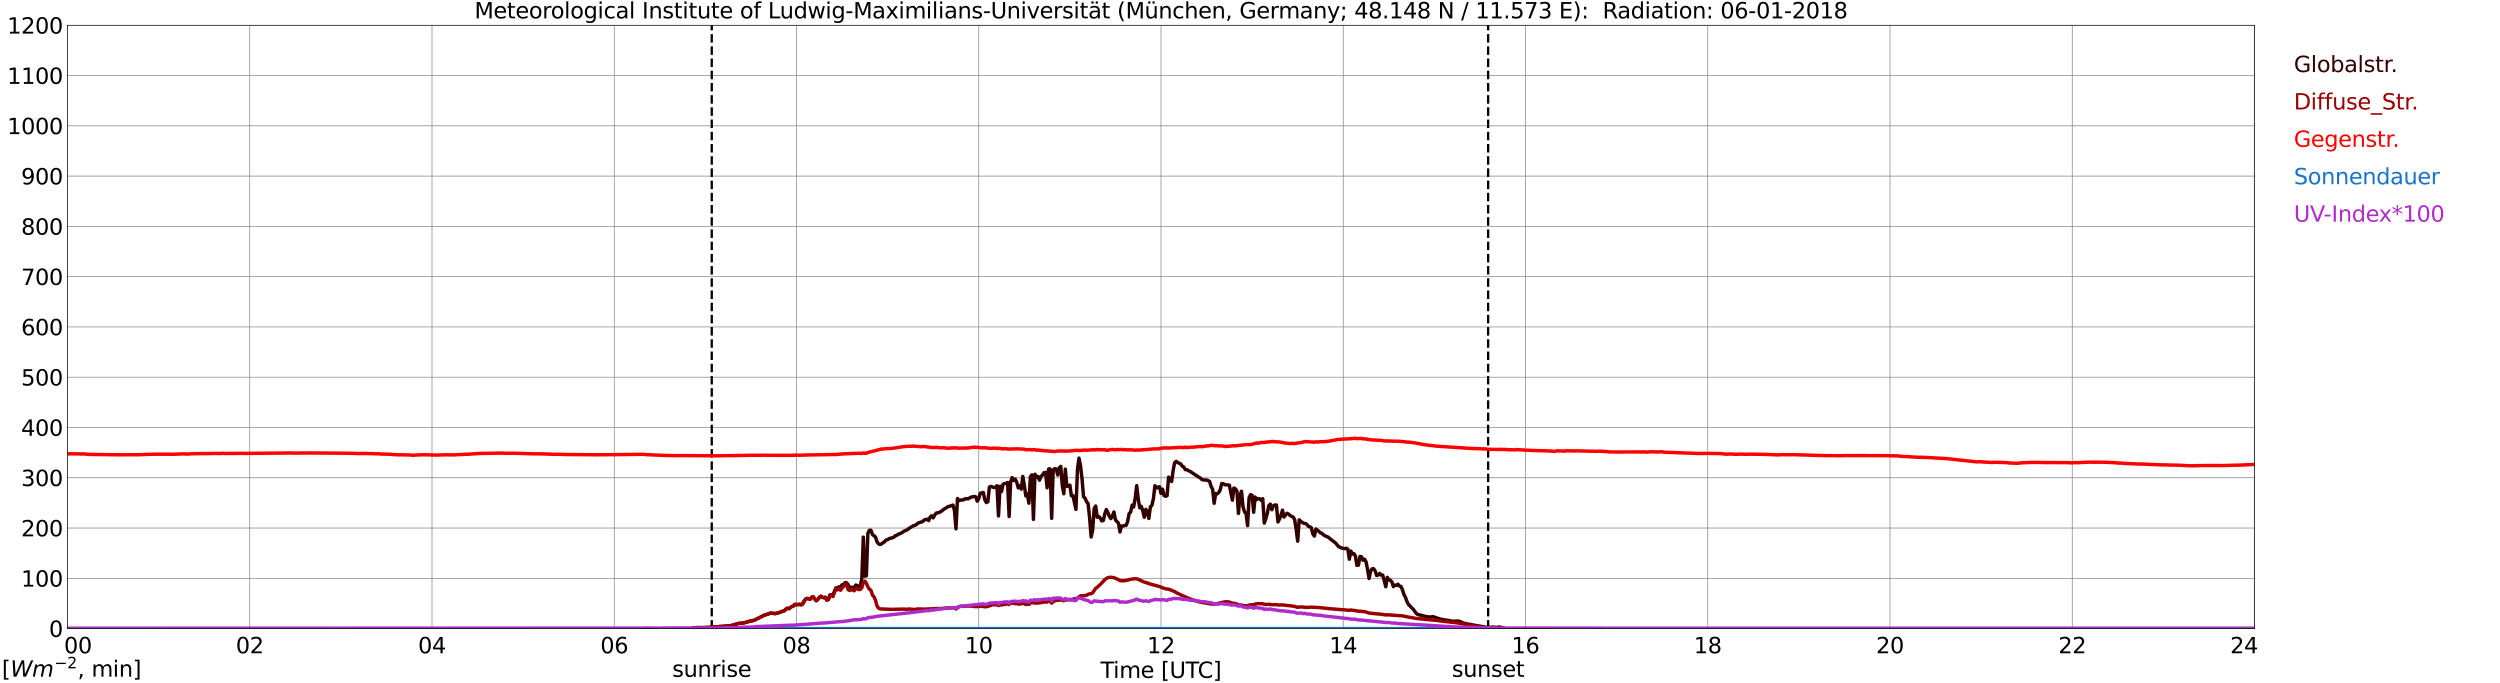 <?xml version="1.0" encoding="utf-8" standalone="no"?>
<!DOCTYPE svg PUBLIC "-//W3C//DTD SVG 1.1//EN"
  "http://www.w3.org/Graphics/SVG/1.1/DTD/svg11.dtd">
<svg xmlns:xlink="http://www.w3.org/1999/xlink" width="1085.4pt" height="296.64pt" viewBox="0 0 1085.4 296.64" xmlns="http://www.w3.org/2000/svg" version="1.1">
 <defs>
  <style type="text/css">*{stroke-linejoin: round; stroke-linecap: butt}</style>
 </defs>
 <g id="figure_1">
  <g id="patch_1">
   <path d="M 0 296.64 
L 1085.4 296.64 
L 1085.4 0 
L 0 0 
z
" style="fill: #ffffff"/>
  </g>
  <g id="axes_1">
   <g id="patch_2">
    <path d="M 29.306 272.909 
L 978.814 272.909 
L 978.814 10.976 
L 29.306 10.976 
z
" style="fill: #ffffff"/>
   </g>
   <g id="patch_3">
    <path d="M 978.814 272.909 
L 978.814 272.909 
L 978.814 10.976 
L 978.814 10.976 
z
" clip-path="url(#p6c5fd0fc92)" style="fill: #d3d3d3; opacity: 0.25; stroke: #d3d3d3; stroke-linejoin: miter"/>
   </g>
   <g id="matplotlib.axis_1">
    <g id="xtick_1">
     <g id="line2d_1">
      <path d="M 29.306 272.909 
L 29.306 10.976 
" clip-path="url(#p6c5fd0fc92)" style="fill: none; stroke: #808080; stroke-width: 0.3; stroke-linecap: square"/>
     </g>
     <g id="line2d_2"/>
     <g id="text_1">
      <!--    00 -->
      <g transform="translate(18.733 283.627) scale(0.095 -0.095)">
       <defs>
        <path id="DejaVuSans-20" transform="scale(0.016)"/>
        <path id="DejaVuSans-30" d="M 2034 4250 
Q 1547 4250 1301 3770 
Q 1056 3291 1056 2328 
Q 1056 1369 1301 889 
Q 1547 409 2034 409 
Q 2525 409 2770 889 
Q 3016 1369 3016 2328 
Q 3016 3291 2770 3770 
Q 2525 4250 2034 4250 
z
M 2034 4750 
Q 2819 4750 3233 4129 
Q 3647 3509 3647 2328 
Q 3647 1150 3233 529 
Q 2819 -91 2034 -91 
Q 1250 -91 836 529 
Q 422 1150 422 2328 
Q 422 3509 836 4129 
Q 1250 4750 2034 4750 
z
" transform="scale(0.016)"/>
       </defs>
       <use xlink:href="#DejaVuSans-20"/>
       <use xlink:href="#DejaVuSans-20" transform="translate(31.787 0)"/>
       <use xlink:href="#DejaVuSans-20" transform="translate(63.574 0)"/>
       <use xlink:href="#DejaVuSans-30" transform="translate(95.361 0)"/>
       <use xlink:href="#DejaVuSans-30" transform="translate(158.984 0)"/>
      </g>
     </g>
    </g>
    <g id="xtick_2">
     <g id="line2d_3">
      <path d="M 108.431 272.909 
L 108.431 10.976 
" clip-path="url(#p6c5fd0fc92)" style="fill: none; stroke: #808080; stroke-width: 0.3; stroke-linecap: square"/>
     </g>
     <g id="line2d_4"/>
     <g id="text_2">
      <!-- 02 -->
      <g transform="translate(102.387 283.627) scale(0.095 -0.095)">
       <defs>
        <path id="DejaVuSans-32" d="M 1228 531 
L 3431 531 
L 3431 0 
L 469 0 
L 469 531 
Q 828 903 1448 1529 
Q 2069 2156 2228 2338 
Q 2531 2678 2651 2914 
Q 2772 3150 2772 3378 
Q 2772 3750 2511 3984 
Q 2250 4219 1831 4219 
Q 1534 4219 1204 4116 
Q 875 4013 500 3803 
L 500 4441 
Q 881 4594 1212 4672 
Q 1544 4750 1819 4750 
Q 2544 4750 2975 4387 
Q 3406 4025 3406 3419 
Q 3406 3131 3298 2873 
Q 3191 2616 2906 2266 
Q 2828 2175 2409 1742 
Q 1991 1309 1228 531 
z
" transform="scale(0.016)"/>
       </defs>
       <use xlink:href="#DejaVuSans-30"/>
       <use xlink:href="#DejaVuSans-32" transform="translate(63.623 0)"/>
      </g>
     </g>
    </g>
    <g id="xtick_3">
     <g id="line2d_5">
      <path d="M 187.557 272.909 
L 187.557 10.976 
" clip-path="url(#p6c5fd0fc92)" style="fill: none; stroke: #808080; stroke-width: 0.3; stroke-linecap: square"/>
     </g>
     <g id="line2d_6"/>
     <g id="text_3">
      <!-- 04 -->
      <g transform="translate(181.513 283.627) scale(0.095 -0.095)">
       <defs>
        <path id="DejaVuSans-34" d="M 2419 4116 
L 825 1625 
L 2419 1625 
L 2419 4116 
z
M 2253 4666 
L 3047 4666 
L 3047 1625 
L 3713 1625 
L 3713 1100 
L 3047 1100 
L 3047 0 
L 2419 0 
L 2419 1100 
L 313 1100 
L 313 1709 
L 2253 4666 
z
" transform="scale(0.016)"/>
       </defs>
       <use xlink:href="#DejaVuSans-30"/>
       <use xlink:href="#DejaVuSans-34" transform="translate(63.623 0)"/>
      </g>
     </g>
    </g>
    <g id="xtick_4">
     <g id="line2d_7">
      <path d="M 266.683 272.909 
L 266.683 10.976 
" clip-path="url(#p6c5fd0fc92)" style="fill: none; stroke: #808080; stroke-width: 0.3; stroke-linecap: square"/>
     </g>
     <g id="line2d_8"/>
     <g id="text_4">
      <!-- 06 -->
      <g transform="translate(260.638 283.627) scale(0.095 -0.095)">
       <defs>
        <path id="DejaVuSans-36" d="M 2113 2584 
Q 1688 2584 1439 2293 
Q 1191 2003 1191 1497 
Q 1191 994 1439 701 
Q 1688 409 2113 409 
Q 2538 409 2786 701 
Q 3034 994 3034 1497 
Q 3034 2003 2786 2293 
Q 2538 2584 2113 2584 
z
M 3366 4563 
L 3366 3988 
Q 3128 4100 2886 4159 
Q 2644 4219 2406 4219 
Q 1781 4219 1451 3797 
Q 1122 3375 1075 2522 
Q 1259 2794 1537 2939 
Q 1816 3084 2150 3084 
Q 2853 3084 3261 2657 
Q 3669 2231 3669 1497 
Q 3669 778 3244 343 
Q 2819 -91 2113 -91 
Q 1303 -91 875 529 
Q 447 1150 447 2328 
Q 447 3434 972 4092 
Q 1497 4750 2381 4750 
Q 2619 4750 2861 4703 
Q 3103 4656 3366 4563 
z
" transform="scale(0.016)"/>
       </defs>
       <use xlink:href="#DejaVuSans-30"/>
       <use xlink:href="#DejaVuSans-36" transform="translate(63.623 0)"/>
      </g>
     </g>
    </g>
    <g id="xtick_5">
     <g id="line2d_9">
      <path d="M 345.808 272.909 
L 345.808 10.976 
" clip-path="url(#p6c5fd0fc92)" style="fill: none; stroke: #808080; stroke-width: 0.3; stroke-linecap: square"/>
     </g>
     <g id="line2d_10"/>
     <g id="text_5">
      <!-- 08 -->
      <g transform="translate(339.764 283.627) scale(0.095 -0.095)">
       <defs>
        <path id="DejaVuSans-38" d="M 2034 2216 
Q 1584 2216 1326 1975 
Q 1069 1734 1069 1313 
Q 1069 891 1326 650 
Q 1584 409 2034 409 
Q 2484 409 2743 651 
Q 3003 894 3003 1313 
Q 3003 1734 2745 1975 
Q 2488 2216 2034 2216 
z
M 1403 2484 
Q 997 2584 770 2862 
Q 544 3141 544 3541 
Q 544 4100 942 4425 
Q 1341 4750 2034 4750 
Q 2731 4750 3128 4425 
Q 3525 4100 3525 3541 
Q 3525 3141 3298 2862 
Q 3072 2584 2669 2484 
Q 3125 2378 3379 2068 
Q 3634 1759 3634 1313 
Q 3634 634 3220 271 
Q 2806 -91 2034 -91 
Q 1263 -91 848 271 
Q 434 634 434 1313 
Q 434 1759 690 2068 
Q 947 2378 1403 2484 
z
M 1172 3481 
Q 1172 3119 1398 2916 
Q 1625 2713 2034 2713 
Q 2441 2713 2670 2916 
Q 2900 3119 2900 3481 
Q 2900 3844 2670 4047 
Q 2441 4250 2034 4250 
Q 1625 4250 1398 4047 
Q 1172 3844 1172 3481 
z
" transform="scale(0.016)"/>
       </defs>
       <use xlink:href="#DejaVuSans-30"/>
       <use xlink:href="#DejaVuSans-38" transform="translate(63.623 0)"/>
      </g>
     </g>
    </g>
    <g id="xtick_6">
     <g id="line2d_11">
      <path d="M 424.934 272.909 
L 424.934 10.976 
" clip-path="url(#p6c5fd0fc92)" style="fill: none; stroke: #808080; stroke-width: 0.3; stroke-linecap: square"/>
     </g>
     <g id="line2d_12"/>
     <g id="text_6">
      <!-- 10 -->
      <g transform="translate(418.89 283.627) scale(0.095 -0.095)">
       <defs>
        <path id="DejaVuSans-31" d="M 794 531 
L 1825 531 
L 1825 4091 
L 703 3866 
L 703 4441 
L 1819 4666 
L 2450 4666 
L 2450 531 
L 3481 531 
L 3481 0 
L 794 0 
L 794 531 
z
" transform="scale(0.016)"/>
       </defs>
       <use xlink:href="#DejaVuSans-31"/>
       <use xlink:href="#DejaVuSans-30" transform="translate(63.623 0)"/>
      </g>
     </g>
    </g>
    <g id="xtick_7">
     <g id="line2d_13">
      <path d="M 504.06 272.909 
L 504.06 10.976 
" clip-path="url(#p6c5fd0fc92)" style="fill: none; stroke: #808080; stroke-width: 0.3; stroke-linecap: square"/>
     </g>
     <g id="line2d_14"/>
     <g id="text_7">
      <!-- 12 -->
      <g transform="translate(498.015 283.627) scale(0.095 -0.095)">
       <use xlink:href="#DejaVuSans-31"/>
       <use xlink:href="#DejaVuSans-32" transform="translate(63.623 0)"/>
      </g>
     </g>
    </g>
    <g id="xtick_8">
     <g id="line2d_15">
      <path d="M 583.185 272.909 
L 583.185 10.976 
" clip-path="url(#p6c5fd0fc92)" style="fill: none; stroke: #808080; stroke-width: 0.3; stroke-linecap: square"/>
     </g>
     <g id="line2d_16"/>
     <g id="text_8">
      <!-- 14 -->
      <g transform="translate(577.141 283.627) scale(0.095 -0.095)">
       <use xlink:href="#DejaVuSans-31"/>
       <use xlink:href="#DejaVuSans-34" transform="translate(63.623 0)"/>
      </g>
     </g>
    </g>
    <g id="xtick_9">
     <g id="line2d_17">
      <path d="M 662.311 272.909 
L 662.311 10.976 
" clip-path="url(#p6c5fd0fc92)" style="fill: none; stroke: #808080; stroke-width: 0.3; stroke-linecap: square"/>
     </g>
     <g id="line2d_18"/>
     <g id="text_9">
      <!-- 16 -->
      <g transform="translate(656.267 283.627) scale(0.095 -0.095)">
       <use xlink:href="#DejaVuSans-31"/>
       <use xlink:href="#DejaVuSans-36" transform="translate(63.623 0)"/>
      </g>
     </g>
    </g>
    <g id="xtick_10">
     <g id="line2d_19">
      <path d="M 741.437 272.909 
L 741.437 10.976 
" clip-path="url(#p6c5fd0fc92)" style="fill: none; stroke: #808080; stroke-width: 0.3; stroke-linecap: square"/>
     </g>
     <g id="line2d_20"/>
     <g id="text_10">
      <!-- 18 -->
      <g transform="translate(735.392 283.627) scale(0.095 -0.095)">
       <use xlink:href="#DejaVuSans-31"/>
       <use xlink:href="#DejaVuSans-38" transform="translate(63.623 0)"/>
      </g>
     </g>
    </g>
    <g id="xtick_11">
     <g id="line2d_21">
      <path d="M 820.562 272.909 
L 820.562 10.976 
" clip-path="url(#p6c5fd0fc92)" style="fill: none; stroke: #808080; stroke-width: 0.3; stroke-linecap: square"/>
     </g>
     <g id="line2d_22"/>
     <g id="text_11">
      <!-- 20 -->
      <g transform="translate(814.518 283.627) scale(0.095 -0.095)">
       <use xlink:href="#DejaVuSans-32"/>
       <use xlink:href="#DejaVuSans-30" transform="translate(63.623 0)"/>
      </g>
     </g>
    </g>
    <g id="xtick_12">
     <g id="line2d_23">
      <path d="M 899.688 272.909 
L 899.688 10.976 
" clip-path="url(#p6c5fd0fc92)" style="fill: none; stroke: #808080; stroke-width: 0.3; stroke-linecap: square"/>
     </g>
     <g id="line2d_24"/>
     <g id="text_12">
      <!-- 22 -->
      <g transform="translate(893.644 283.627) scale(0.095 -0.095)">
       <use xlink:href="#DejaVuSans-32"/>
       <use xlink:href="#DejaVuSans-32" transform="translate(63.623 0)"/>
      </g>
     </g>
    </g>
    <g id="xtick_13">
     <g id="line2d_25">
      <path d="M 978.814 272.909 
L 978.814 10.976 
" clip-path="url(#p6c5fd0fc92)" style="fill: none; stroke: #808080; stroke-width: 0.3; stroke-linecap: square"/>
     </g>
     <g id="line2d_26"/>
     <g id="text_13">
      <!-- 24    -->
      <g transform="translate(968.241 283.627) scale(0.095 -0.095)">
       <use xlink:href="#DejaVuSans-32"/>
       <use xlink:href="#DejaVuSans-34" transform="translate(63.623 0)"/>
       <use xlink:href="#DejaVuSans-20" transform="translate(127.246 0)"/>
       <use xlink:href="#DejaVuSans-20" transform="translate(159.033 0)"/>
       <use xlink:href="#DejaVuSans-20" transform="translate(190.82 0)"/>
      </g>
     </g>
    </g>
    <g id="text_14">
     <!-- Time [UTC] -->
     <g transform="translate(477.806 294.322) scale(0.095 -0.095)">
      <defs>
       <path id="DejaVuSans-54" d="M -19 4666 
L 3928 4666 
L 3928 4134 
L 2272 4134 
L 2272 0 
L 1638 0 
L 1638 4134 
L -19 4134 
L -19 4666 
z
" transform="scale(0.016)"/>
       <path id="DejaVuSans-69" d="M 603 3500 
L 1178 3500 
L 1178 0 
L 603 0 
L 603 3500 
z
M 603 4863 
L 1178 4863 
L 1178 4134 
L 603 4134 
L 603 4863 
z
" transform="scale(0.016)"/>
       <path id="DejaVuSans-6d" d="M 3328 2828 
Q 3544 3216 3844 3400 
Q 4144 3584 4550 3584 
Q 5097 3584 5394 3201 
Q 5691 2819 5691 2113 
L 5691 0 
L 5113 0 
L 5113 2094 
Q 5113 2597 4934 2840 
Q 4756 3084 4391 3084 
Q 3944 3084 3684 2787 
Q 3425 2491 3425 1978 
L 3425 0 
L 2847 0 
L 2847 2094 
Q 2847 2600 2669 2842 
Q 2491 3084 2119 3084 
Q 1678 3084 1418 2786 
Q 1159 2488 1159 1978 
L 1159 0 
L 581 0 
L 581 3500 
L 1159 3500 
L 1159 2956 
Q 1356 3278 1631 3431 
Q 1906 3584 2284 3584 
Q 2666 3584 2933 3390 
Q 3200 3197 3328 2828 
z
" transform="scale(0.016)"/>
       <path id="DejaVuSans-65" d="M 3597 1894 
L 3597 1613 
L 953 1613 
Q 991 1019 1311 708 
Q 1631 397 2203 397 
Q 2534 397 2845 478 
Q 3156 559 3463 722 
L 3463 178 
Q 3153 47 2828 -22 
Q 2503 -91 2169 -91 
Q 1331 -91 842 396 
Q 353 884 353 1716 
Q 353 2575 817 3079 
Q 1281 3584 2069 3584 
Q 2775 3584 3186 3129 
Q 3597 2675 3597 1894 
z
M 3022 2063 
Q 3016 2534 2758 2815 
Q 2500 3097 2075 3097 
Q 1594 3097 1305 2825 
Q 1016 2553 972 2059 
L 3022 2063 
z
" transform="scale(0.016)"/>
       <path id="DejaVuSans-5b" d="M 550 4863 
L 1875 4863 
L 1875 4416 
L 1125 4416 
L 1125 -397 
L 1875 -397 
L 1875 -844 
L 550 -844 
L 550 4863 
z
" transform="scale(0.016)"/>
       <path id="DejaVuSans-55" d="M 556 4666 
L 1191 4666 
L 1191 1831 
Q 1191 1081 1462 751 
Q 1734 422 2344 422 
Q 2950 422 3222 751 
Q 3494 1081 3494 1831 
L 3494 4666 
L 4128 4666 
L 4128 1753 
Q 4128 841 3676 375 
Q 3225 -91 2344 -91 
Q 1459 -91 1007 375 
Q 556 841 556 1753 
L 556 4666 
z
" transform="scale(0.016)"/>
       <path id="DejaVuSans-43" d="M 4122 4306 
L 4122 3641 
Q 3803 3938 3442 4084 
Q 3081 4231 2675 4231 
Q 1875 4231 1450 3742 
Q 1025 3253 1025 2328 
Q 1025 1406 1450 917 
Q 1875 428 2675 428 
Q 3081 428 3442 575 
Q 3803 722 4122 1019 
L 4122 359 
Q 3791 134 3420 21 
Q 3050 -91 2638 -91 
Q 1578 -91 968 557 
Q 359 1206 359 2328 
Q 359 3453 968 4101 
Q 1578 4750 2638 4750 
Q 3056 4750 3426 4639 
Q 3797 4528 4122 4306 
z
" transform="scale(0.016)"/>
       <path id="DejaVuSans-5d" d="M 1947 4863 
L 1947 -844 
L 622 -844 
L 622 -397 
L 1369 -397 
L 1369 4416 
L 622 4416 
L 622 4863 
L 1947 4863 
z
" transform="scale(0.016)"/>
      </defs>
      <use xlink:href="#DejaVuSans-54"/>
      <use xlink:href="#DejaVuSans-69" transform="translate(57.959 0)"/>
      <use xlink:href="#DejaVuSans-6d" transform="translate(85.742 0)"/>
      <use xlink:href="#DejaVuSans-65" transform="translate(183.154 0)"/>
      <use xlink:href="#DejaVuSans-20" transform="translate(244.678 0)"/>
      <use xlink:href="#DejaVuSans-5b" transform="translate(276.465 0)"/>
      <use xlink:href="#DejaVuSans-55" transform="translate(315.479 0)"/>
      <use xlink:href="#DejaVuSans-54" transform="translate(388.672 0)"/>
      <use xlink:href="#DejaVuSans-43" transform="translate(443.881 0)"/>
      <use xlink:href="#DejaVuSans-5d" transform="translate(513.705 0)"/>
     </g>
    </g>
   </g>
   <g id="matplotlib.axis_2">
    <g id="ytick_1">
     <g id="line2d_27">
      <path d="M 29.306 272.909 
L 978.814 272.909 
" clip-path="url(#p6c5fd0fc92)" style="fill: none; stroke: #808080; stroke-width: 0.3; stroke-linecap: square"/>
     </g>
     <g id="line2d_28"/>
     <g id="text_15">
      <!-- 0 -->
      <g transform="translate(21.261 276.518) scale(0.095 -0.095)">
       <use xlink:href="#DejaVuSans-30"/>
      </g>
     </g>
    </g>
    <g id="ytick_2">
     <g id="line2d_29">
      <path d="M 29.306 251.081 
L 978.814 251.081 
" clip-path="url(#p6c5fd0fc92)" style="fill: none; stroke: #808080; stroke-width: 0.3; stroke-linecap: square"/>
     </g>
     <g id="line2d_30"/>
     <g id="text_16">
      <!-- 100 -->
      <g transform="translate(9.173 254.69) scale(0.095 -0.095)">
       <use xlink:href="#DejaVuSans-31"/>
       <use xlink:href="#DejaVuSans-30" transform="translate(63.623 0)"/>
       <use xlink:href="#DejaVuSans-30" transform="translate(127.246 0)"/>
      </g>
     </g>
    </g>
    <g id="ytick_3">
     <g id="line2d_31">
      <path d="M 29.306 229.253 
L 978.814 229.253 
" clip-path="url(#p6c5fd0fc92)" style="fill: none; stroke: #808080; stroke-width: 0.3; stroke-linecap: square"/>
     </g>
     <g id="line2d_32"/>
     <g id="text_17">
      <!-- 200 -->
      <g transform="translate(9.173 232.863) scale(0.095 -0.095)">
       <use xlink:href="#DejaVuSans-32"/>
       <use xlink:href="#DejaVuSans-30" transform="translate(63.623 0)"/>
       <use xlink:href="#DejaVuSans-30" transform="translate(127.246 0)"/>
      </g>
     </g>
    </g>
    <g id="ytick_4">
     <g id="line2d_33">
      <path d="M 29.306 207.426 
L 978.814 207.426 
" clip-path="url(#p6c5fd0fc92)" style="fill: none; stroke: #808080; stroke-width: 0.3; stroke-linecap: square"/>
     </g>
     <g id="line2d_34"/>
     <g id="text_18">
      <!-- 300 -->
      <g transform="translate(9.173 211.035) scale(0.095 -0.095)">
       <defs>
        <path id="DejaVuSans-33" d="M 2597 2516 
Q 3050 2419 3304 2112 
Q 3559 1806 3559 1356 
Q 3559 666 3084 287 
Q 2609 -91 1734 -91 
Q 1441 -91 1130 -33 
Q 819 25 488 141 
L 488 750 
Q 750 597 1062 519 
Q 1375 441 1716 441 
Q 2309 441 2620 675 
Q 2931 909 2931 1356 
Q 2931 1769 2642 2001 
Q 2353 2234 1838 2234 
L 1294 2234 
L 1294 2753 
L 1863 2753 
Q 2328 2753 2575 2939 
Q 2822 3125 2822 3475 
Q 2822 3834 2567 4026 
Q 2313 4219 1838 4219 
Q 1578 4219 1281 4162 
Q 984 4106 628 3988 
L 628 4550 
Q 988 4650 1302 4700 
Q 1616 4750 1894 4750 
Q 2613 4750 3031 4423 
Q 3450 4097 3450 3541 
Q 3450 3153 3228 2886 
Q 3006 2619 2597 2516 
z
" transform="scale(0.016)"/>
       </defs>
       <use xlink:href="#DejaVuSans-33"/>
       <use xlink:href="#DejaVuSans-30" transform="translate(63.623 0)"/>
       <use xlink:href="#DejaVuSans-30" transform="translate(127.246 0)"/>
      </g>
     </g>
    </g>
    <g id="ytick_5">
     <g id="line2d_35">
      <path d="M 29.306 185.598 
L 978.814 185.598 
" clip-path="url(#p6c5fd0fc92)" style="fill: none; stroke: #808080; stroke-width: 0.3; stroke-linecap: square"/>
     </g>
     <g id="line2d_36"/>
     <g id="text_19">
      <!-- 400 -->
      <g transform="translate(9.173 189.207) scale(0.095 -0.095)">
       <use xlink:href="#DejaVuSans-34"/>
       <use xlink:href="#DejaVuSans-30" transform="translate(63.623 0)"/>
       <use xlink:href="#DejaVuSans-30" transform="translate(127.246 0)"/>
      </g>
     </g>
    </g>
    <g id="ytick_6">
     <g id="line2d_37">
      <path d="M 29.306 163.77 
L 978.814 163.77 
" clip-path="url(#p6c5fd0fc92)" style="fill: none; stroke: #808080; stroke-width: 0.3; stroke-linecap: square"/>
     </g>
     <g id="line2d_38"/>
     <g id="text_20">
      <!-- 500 -->
      <g transform="translate(9.173 167.379) scale(0.095 -0.095)">
       <defs>
        <path id="DejaVuSans-35" d="M 691 4666 
L 3169 4666 
L 3169 4134 
L 1269 4134 
L 1269 2991 
Q 1406 3038 1543 3061 
Q 1681 3084 1819 3084 
Q 2600 3084 3056 2656 
Q 3513 2228 3513 1497 
Q 3513 744 3044 326 
Q 2575 -91 1722 -91 
Q 1428 -91 1123 -41 
Q 819 9 494 109 
L 494 744 
Q 775 591 1075 516 
Q 1375 441 1709 441 
Q 2250 441 2565 725 
Q 2881 1009 2881 1497 
Q 2881 1984 2565 2268 
Q 2250 2553 1709 2553 
Q 1456 2553 1204 2497 
Q 953 2441 691 2322 
L 691 4666 
z
" transform="scale(0.016)"/>
       </defs>
       <use xlink:href="#DejaVuSans-35"/>
       <use xlink:href="#DejaVuSans-30" transform="translate(63.623 0)"/>
       <use xlink:href="#DejaVuSans-30" transform="translate(127.246 0)"/>
      </g>
     </g>
    </g>
    <g id="ytick_7">
     <g id="line2d_39">
      <path d="M 29.306 141.942 
L 978.814 141.942 
" clip-path="url(#p6c5fd0fc92)" style="fill: none; stroke: #808080; stroke-width: 0.3; stroke-linecap: square"/>
     </g>
     <g id="line2d_40"/>
     <g id="text_21">
      <!-- 600 -->
      <g transform="translate(9.173 145.551) scale(0.095 -0.095)">
       <use xlink:href="#DejaVuSans-36"/>
       <use xlink:href="#DejaVuSans-30" transform="translate(63.623 0)"/>
       <use xlink:href="#DejaVuSans-30" transform="translate(127.246 0)"/>
      </g>
     </g>
    </g>
    <g id="ytick_8">
     <g id="line2d_41">
      <path d="M 29.306 120.114 
L 978.814 120.114 
" clip-path="url(#p6c5fd0fc92)" style="fill: none; stroke: #808080; stroke-width: 0.3; stroke-linecap: square"/>
     </g>
     <g id="line2d_42"/>
     <g id="text_22">
      <!-- 700 -->
      <g transform="translate(9.173 123.724) scale(0.095 -0.095)">
       <defs>
        <path id="DejaVuSans-37" d="M 525 4666 
L 3525 4666 
L 3525 4397 
L 1831 0 
L 1172 0 
L 2766 4134 
L 525 4134 
L 525 4666 
z
" transform="scale(0.016)"/>
       </defs>
       <use xlink:href="#DejaVuSans-37"/>
       <use xlink:href="#DejaVuSans-30" transform="translate(63.623 0)"/>
       <use xlink:href="#DejaVuSans-30" transform="translate(127.246 0)"/>
      </g>
     </g>
    </g>
    <g id="ytick_9">
     <g id="line2d_43">
      <path d="M 29.306 98.287 
L 978.814 98.287 
" clip-path="url(#p6c5fd0fc92)" style="fill: none; stroke: #808080; stroke-width: 0.3; stroke-linecap: square"/>
     </g>
     <g id="line2d_44"/>
     <g id="text_23">
      <!-- 800 -->
      <g transform="translate(9.173 101.896) scale(0.095 -0.095)">
       <use xlink:href="#DejaVuSans-38"/>
       <use xlink:href="#DejaVuSans-30" transform="translate(63.623 0)"/>
       <use xlink:href="#DejaVuSans-30" transform="translate(127.246 0)"/>
      </g>
     </g>
    </g>
    <g id="ytick_10">
     <g id="line2d_45">
      <path d="M 29.306 76.459 
L 978.814 76.459 
" clip-path="url(#p6c5fd0fc92)" style="fill: none; stroke: #808080; stroke-width: 0.3; stroke-linecap: square"/>
     </g>
     <g id="line2d_46"/>
     <g id="text_24">
      <!-- 900 -->
      <g transform="translate(9.173 80.068) scale(0.095 -0.095)">
       <defs>
        <path id="DejaVuSans-39" d="M 703 97 
L 703 672 
Q 941 559 1184 500 
Q 1428 441 1663 441 
Q 2288 441 2617 861 
Q 2947 1281 2994 2138 
Q 2813 1869 2534 1725 
Q 2256 1581 1919 1581 
Q 1219 1581 811 2004 
Q 403 2428 403 3163 
Q 403 3881 828 4315 
Q 1253 4750 1959 4750 
Q 2769 4750 3195 4129 
Q 3622 3509 3622 2328 
Q 3622 1225 3098 567 
Q 2575 -91 1691 -91 
Q 1453 -91 1209 -44 
Q 966 3 703 97 
z
M 1959 2075 
Q 2384 2075 2632 2365 
Q 2881 2656 2881 3163 
Q 2881 3666 2632 3958 
Q 2384 4250 1959 4250 
Q 1534 4250 1286 3958 
Q 1038 3666 1038 3163 
Q 1038 2656 1286 2365 
Q 1534 2075 1959 2075 
z
" transform="scale(0.016)"/>
       </defs>
       <use xlink:href="#DejaVuSans-39"/>
       <use xlink:href="#DejaVuSans-30" transform="translate(63.623 0)"/>
       <use xlink:href="#DejaVuSans-30" transform="translate(127.246 0)"/>
      </g>
     </g>
    </g>
    <g id="ytick_11">
     <g id="line2d_47">
      <path d="M 29.306 54.631 
L 978.814 54.631 
" clip-path="url(#p6c5fd0fc92)" style="fill: none; stroke: #808080; stroke-width: 0.3; stroke-linecap: square"/>
     </g>
     <g id="line2d_48"/>
     <g id="text_25">
      <!-- 1000 -->
      <g transform="translate(3.128 58.24) scale(0.095 -0.095)">
       <use xlink:href="#DejaVuSans-31"/>
       <use xlink:href="#DejaVuSans-30" transform="translate(63.623 0)"/>
       <use xlink:href="#DejaVuSans-30" transform="translate(127.246 0)"/>
       <use xlink:href="#DejaVuSans-30" transform="translate(190.869 0)"/>
      </g>
     </g>
    </g>
    <g id="ytick_12">
     <g id="line2d_49">
      <path d="M 29.306 32.803 
L 978.814 32.803 
" clip-path="url(#p6c5fd0fc92)" style="fill: none; stroke: #808080; stroke-width: 0.3; stroke-linecap: square"/>
     </g>
     <g id="line2d_50"/>
     <g id="text_26">
      <!-- 1100 -->
      <g transform="translate(3.128 36.413) scale(0.095 -0.095)">
       <use xlink:href="#DejaVuSans-31"/>
       <use xlink:href="#DejaVuSans-31" transform="translate(63.623 0)"/>
       <use xlink:href="#DejaVuSans-30" transform="translate(127.246 0)"/>
       <use xlink:href="#DejaVuSans-30" transform="translate(190.869 0)"/>
      </g>
     </g>
    </g>
    <g id="ytick_13">
     <g id="line2d_51">
      <path d="M 29.306 10.976 
L 978.814 10.976 
" clip-path="url(#p6c5fd0fc92)" style="fill: none; stroke: #808080; stroke-width: 0.3; stroke-linecap: square"/>
     </g>
     <g id="line2d_52"/>
     <g id="text_27">
      <!-- 1200 -->
      <g transform="translate(3.128 14.585) scale(0.095 -0.095)">
       <use xlink:href="#DejaVuSans-31"/>
       <use xlink:href="#DejaVuSans-32" transform="translate(63.623 0)"/>
       <use xlink:href="#DejaVuSans-30" transform="translate(127.246 0)"/>
       <use xlink:href="#DejaVuSans-30" transform="translate(190.869 0)"/>
      </g>
     </g>
    </g>
   </g>
   <g id="line2d_53">
    <path d="M 309.015 272.909 
L 309.015 10.976 
" clip-path="url(#p6c5fd0fc92)" style="fill: none; stroke-dasharray: 3.7,1.6; stroke-dashoffset: 0; stroke: #000000"/>
   </g>
   <g id="line2d_54">
    <path d="M 646.09 272.909 
L 646.09 10.976 
" clip-path="url(#p6c5fd0fc92)" style="fill: none; stroke-dasharray: 3.7,1.6; stroke-dashoffset: 0; stroke: #000000"/>
   </g>
   <g id="line2d_55">
    <path d="M 29.306 272.909 
L 300.311 272.909 
L 300.971 272.516 
L 305.586 272.457 
L 306.905 272.398 
L 307.564 272.426 
L 309.543 272.219 
L 314.158 271.924 
L 317.455 271.597 
L 320.752 270.65 
L 322.73 270.501 
L 326.027 269.554 
L 327.346 269.347 
L 331.961 267.037 
L 333.28 266.681 
L 334.599 266.177 
L 335.258 266.297 
L 335.918 266.267 
L 336.577 266.415 
L 337.896 266.031 
L 338.555 265.911 
L 339.215 265.586 
L 340.533 265.201 
L 341.193 264.52 
L 341.852 264.106 
L 342.512 264.252 
L 343.83 263.305 
L 344.49 263.097 
L 345.149 262.416 
L 346.468 262.506 
L 347.127 262.298 
L 347.787 262.565 
L 348.446 262.298 
L 349.105 261.024 
L 349.765 260.135 
L 350.424 259.841 
L 351.743 260.107 
L 352.402 259.395 
L 353.062 259.129 
L 353.721 260.076 
L 354.38 260.788 
L 355.04 260.314 
L 355.699 259.395 
L 356.359 258.863 
L 357.018 259.336 
L 357.677 259.485 
L 358.337 259.336 
L 358.996 260.463 
L 359.655 260.225 
L 360.315 258.33 
L 360.974 258.241 
L 361.634 258.478 
L 362.293 256.641 
L 362.952 255.22 
L 363.612 255.279 
L 364.271 254.776 
L 364.93 254.953 
L 365.59 253.886 
L 366.249 253.799 
L 366.909 252.998 
L 367.568 253.059 
L 368.227 253.827 
L 368.887 255.604 
L 369.546 254.923 
L 370.206 255.13 
L 370.865 255.102 
L 371.524 254.006 
L 372.184 254.242 
L 372.843 254.835 
L 373.502 254.48 
L 374.162 251.221 
L 374.821 233.215 
L 375.481 250.156 
L 376.14 249.977 
L 376.799 231.497 
L 377.459 230.222 
L 378.118 230.222 
L 378.777 232.089 
L 380.096 233.126 
L 380.756 235.228 
L 381.415 236.116 
L 382.074 236.382 
L 382.734 236.146 
L 383.393 235.583 
L 384.053 235.228 
L 384.712 234.429 
L 385.371 234.311 
L 386.031 233.837 
L 388.009 233.302 
L 388.668 232.562 
L 389.328 232.444 
L 389.987 231.912 
L 390.646 231.763 
L 391.965 231.024 
L 392.624 230.548 
L 393.943 230.015 
L 394.603 229.452 
L 396.581 228.238 
L 397.24 228.09 
L 397.899 227.675 
L 398.559 227.114 
L 399.878 226.638 
L 400.537 226.52 
L 401.196 225.78 
L 402.515 225.396 
L 403.175 226.016 
L 403.834 224.477 
L 404.493 223.945 
L 405.153 224.833 
L 405.812 223.589 
L 406.471 222.76 
L 407.79 222.493 
L 409.109 221.692 
L 409.768 221.101 
L 411.746 219.887 
L 412.406 219.769 
L 413.725 219.293 
L 414.384 221.546 
L 415.043 229.6 
L 415.703 216.421 
L 416.362 217.368 
L 417.022 217.102 
L 418.34 217.014 
L 419 216.541 
L 420.318 216.569 
L 421.637 215.799 
L 422.297 215.711 
L 422.956 215.504 
L 423.615 215.711 
L 424.275 217.606 
L 424.934 216.48 
L 425.593 214.17 
L 426.912 213.815 
L 427.572 216.956 
L 428.231 218.198 
L 428.89 217.844 
L 429.55 211.475 
L 430.209 211.18 
L 431.528 211.654 
L 432.187 211.595 
L 432.847 210.883 
L 433.506 224.004 
L 434.165 211.121 
L 434.825 213.4 
L 435.484 210.261 
L 436.144 209.905 
L 436.803 209.905 
L 437.462 209.49 
L 438.122 224.239 
L 438.781 209.135 
L 439.44 207.358 
L 440.1 208.633 
L 440.759 208.039 
L 441.419 209.342 
L 442.078 211.802 
L 442.737 210.883 
L 443.397 212.363 
L 444.056 206.856 
L 444.716 210.706 
L 445.375 215.325 
L 446.034 214.437 
L 446.694 218.466 
L 447.353 206.974 
L 448.012 206.175 
L 448.672 225.484 
L 449.331 205.906 
L 449.991 207.181 
L 450.65 206.856 
L 451.309 208.484 
L 451.969 206.884 
L 452.628 206.175 
L 453.287 205.225 
L 453.947 205.107 
L 454.606 211.802 
L 455.266 203.627 
L 455.925 203.597 
L 456.584 225.041 
L 457.244 204.071 
L 457.903 203.479 
L 458.563 203.627 
L 459.222 206.234 
L 459.881 203.093 
L 460.541 202.501 
L 461.2 210.735 
L 461.859 214.378 
L 462.519 203.686 
L 463.178 211.121 
L 463.838 211.09 
L 464.497 210.617 
L 465.156 215.266 
L 465.816 215.148 
L 467.134 221.16 
L 467.794 203.835 
L 468.453 198.889 
L 469.113 202.235 
L 469.772 207.832 
L 470.431 215.681 
L 471.091 216.272 
L 471.75 217.872 
L 472.409 218.584 
L 473.069 224.862 
L 473.728 233.126 
L 474.388 230.253 
L 475.047 220.804 
L 475.706 219.708 
L 476.366 224.567 
L 477.025 224.239 
L 477.685 224.951 
L 478.344 226.165 
L 479.003 225.957 
L 479.663 223.115 
L 480.322 221.218 
L 480.981 222.493 
L 481.641 224.152 
L 482.3 225.158 
L 482.96 224.032 
L 483.619 222.286 
L 484.278 225.691 
L 484.938 226.492 
L 485.597 227.084 
L 486.256 230.962 
L 486.916 228.356 
L 487.575 228.417 
L 488.235 228.149 
L 488.894 228.09 
L 489.553 226.52 
L 490.213 223.026 
L 490.872 222.314 
L 491.532 219.324 
L 492.191 220.123 
L 492.85 216.333 
L 493.51 210.852 
L 494.169 216.569 
L 494.828 220.479 
L 495.488 219.828 
L 496.147 221.723 
L 496.807 224.567 
L 497.466 221.131 
L 498.125 222.314 
L 498.785 225.099 
L 499.444 220.035 
L 500.103 219.442 
L 500.763 216.48 
L 501.422 210.883 
L 502.082 211.889 
L 502.741 211.505 
L 503.4 211.326 
L 504.06 214.201 
L 504.719 212.363 
L 505.379 215.118 
L 506.038 215.473 
L 506.697 215.207 
L 507.357 207.15 
L 508.016 207.893 
L 508.675 209.047 
L 509.335 204.188 
L 509.994 200.814 
L 510.654 200.31 
L 511.313 200.814 
L 512.632 201.436 
L 513.291 202.412 
L 513.95 202.739 
L 514.61 203.894 
L 515.269 203.894 
L 515.929 204.337 
L 516.588 204.603 
L 520.544 207.209 
L 521.204 207.537 
L 521.863 208.277 
L 523.182 208.425 
L 523.841 208.395 
L 525.16 208.988 
L 525.819 211.239 
L 526.479 212.424 
L 527.138 218.494 
L 527.797 214.229 
L 528.457 214.437 
L 529.116 213.873 
L 529.776 212.631 
L 530.435 209.936 
L 531.094 209.995 
L 531.754 210.438 
L 533.732 210.617 
L 535.051 217.161 
L 535.71 211.861 
L 536.369 212.245 
L 537.029 213.192 
L 537.688 222.908 
L 538.348 215.089 
L 539.007 213.282 
L 539.666 220.035 
L 540.326 222.227 
L 540.985 222.936 
L 541.644 228.21 
L 542.304 216.096 
L 542.963 214.762 
L 543.623 215.089 
L 544.282 222.404 
L 544.941 215.799 
L 545.601 216.894 
L 546.26 216.451 
L 546.919 216.569 
L 547.579 217.25 
L 548.238 216.51 
L 548.898 227.084 
L 549.557 225.276 
L 550.216 222.877 
L 550.876 219.501 
L 551.535 218.879 
L 552.195 221.28 
L 552.854 219.59 
L 553.513 219.234 
L 554.173 219.265 
L 554.832 226.61 
L 555.491 225.366 
L 556.151 223.617 
L 556.81 221.485 
L 557.47 224.477 
L 558.129 223.53 
L 558.788 222.849 
L 559.448 223.203 
L 560.107 223.825 
L 561.426 224.477 
L 562.085 225.632 
L 562.745 229.838 
L 563.404 234.961 
L 564.063 225.691 
L 564.723 226.372 
L 566.042 227.201 
L 566.701 227.291 
L 567.36 227.647 
L 568.02 228.505 
L 568.679 228.684 
L 569.338 229.157 
L 569.998 231.851 
L 570.657 232.741 
L 571.317 229.69 
L 572.635 230.727 
L 573.295 231.349 
L 573.954 231.584 
L 574.613 232.207 
L 575.273 232.652 
L 576.592 233.184 
L 577.91 234.28 
L 579.229 235.258 
L 579.889 235.762 
L 581.207 237.391 
L 581.867 237.598 
L 582.526 237.982 
L 583.845 238.19 
L 584.504 238.041 
L 585.164 238.427 
L 585.823 242.78 
L 586.482 239.257 
L 587.142 240.53 
L 587.801 240.381 
L 588.46 241.359 
L 589.12 245.476 
L 589.779 245.358 
L 590.439 241.597 
L 591.098 241.715 
L 591.757 243.225 
L 592.417 242.752 
L 593.076 243.906 
L 593.736 247.224 
L 594.395 251.162 
L 595.054 247.992 
L 595.714 246.956 
L 596.373 246.927 
L 597.032 247.875 
L 597.692 249.859 
L 598.351 249.651 
L 599.011 248.942 
L 599.67 249.71 
L 600.329 249.682 
L 601.648 254.746 
L 602.307 250.658 
L 602.967 251.784 
L 603.626 251.932 
L 604.286 252.613 
L 604.945 254.687 
L 605.604 254.006 
L 606.264 254.154 
L 606.923 253.65 
L 607.582 254.449 
L 608.242 254.597 
L 608.901 256.08 
L 609.561 258.182 
L 610.22 259.395 
L 610.879 261.292 
L 611.539 262.506 
L 612.198 263.097 
L 612.858 263.868 
L 613.517 264.431 
L 614.836 266.238 
L 615.495 266.771 
L 618.792 267.6 
L 619.451 267.777 
L 621.429 267.867 
L 622.089 267.688 
L 625.386 268.814 
L 630.661 269.702 
L 631.32 269.733 
L 632.639 269.613 
L 633.298 269.672 
L 633.958 269.851 
L 635.276 270.532 
L 637.914 271.064 
L 638.573 271.123 
L 639.892 271.42 
L 645.827 272.426 
L 648.464 272.25 
L 649.783 272.426 
L 650.442 272.25 
L 651.102 272.219 
L 653.739 272.909 
L 978.154 272.909 
L 978.154 272.909 
" clip-path="url(#p6c5fd0fc92)" style="fill: none; stroke: #330000; stroke-width: 1.5; stroke-linecap: square"/>
   </g>
   <g id="line2d_56">
    <path d="M 29.306 272.909 
L 300.311 272.909 
L 300.971 272.536 
L 301.63 272.577 
L 302.949 272.453 
L 304.267 272.536 
L 306.905 272.453 
L 316.796 271.695 
L 317.455 271.612 
L 320.752 270.647 
L 322.071 270.604 
L 324.049 270.143 
L 326.027 269.556 
L 326.686 269.512 
L 328.005 269.052 
L 331.961 267.037 
L 334.599 266.155 
L 335.918 266.323 
L 336.577 266.406 
L 337.896 266.029 
L 338.555 265.904 
L 339.215 265.527 
L 340.533 265.191 
L 341.193 264.435 
L 341.852 264.055 
L 342.512 264.267 
L 343.83 263.3 
L 344.49 263.049 
L 345.149 262.418 
L 345.808 262.418 
L 346.468 262.545 
L 347.127 262.335 
L 347.787 262.586 
L 348.446 262.252 
L 349.105 260.949 
L 349.765 260.07 
L 350.424 259.775 
L 351.743 260.111 
L 352.402 259.229 
L 353.062 259.061 
L 353.721 260.07 
L 354.38 260.781 
L 355.04 260.236 
L 355.699 259.356 
L 356.359 258.852 
L 357.018 259.397 
L 357.677 259.439 
L 358.337 259.356 
L 358.996 260.615 
L 359.655 260.321 
L 360.315 258.389 
L 360.974 258.599 
L 361.634 258.978 
L 362.293 257.173 
L 362.952 255.704 
L 363.612 256.082 
L 364.271 255.619 
L 364.93 256.25 
L 365.59 255.283 
L 366.249 254.613 
L 366.909 253.604 
L 367.568 253.772 
L 368.227 256.038 
L 368.887 256.374 
L 369.546 255.746 
L 370.206 256.25 
L 370.865 256.501 
L 371.524 255.661 
L 372.184 255.368 
L 372.843 255.997 
L 373.502 255.914 
L 374.162 255.2 
L 374.821 252.891 
L 375.481 252.303 
L 376.14 253.227 
L 376.799 254.779 
L 377.459 255.829 
L 378.118 256.25 
L 378.777 258.348 
L 379.437 259.103 
L 380.096 260.572 
L 380.756 263.049 
L 381.415 264.014 
L 382.074 264.35 
L 386.69 264.56 
L 390.646 264.477 
L 392.624 264.435 
L 393.284 264.56 
L 394.603 264.392 
L 397.24 264.645 
L 397.899 264.435 
L 399.218 264.392 
L 401.196 264.477 
L 407.131 264.182 
L 408.45 264.224 
L 410.428 264.014 
L 411.087 263.931 
L 412.406 263.973 
L 414.384 263.89 
L 415.043 264.392 
L 416.362 263.385 
L 417.022 263.217 
L 418.34 263.259 
L 420.318 263.091 
L 420.978 263.176 
L 421.637 263.091 
L 422.956 263.344 
L 424.934 263.344 
L 425.593 263.132 
L 427.572 263.427 
L 428.231 263.427 
L 430.209 262.84 
L 430.869 262.545 
L 432.847 262.586 
L 433.506 262.923 
L 434.165 262.63 
L 434.825 262.672 
L 435.484 262.377 
L 436.144 262.462 
L 437.462 262.126 
L 438.122 262.462 
L 438.781 261.748 
L 440.759 262.084 
L 441.419 262.041 
L 442.078 262.252 
L 442.737 262.252 
L 443.397 262.126 
L 444.056 261.873 
L 445.375 262.462 
L 446.034 262.335 
L 446.694 262.418 
L 448.012 261.371 
L 448.672 261.748 
L 449.991 261.831 
L 451.309 261.748 
L 453.947 261.286 
L 454.606 261.412 
L 455.266 260.698 
L 455.925 261.117 
L 456.584 261.831 
L 457.244 261.203 
L 458.563 260.615 
L 459.222 260.657 
L 460.541 260.404 
L 461.2 260.698 
L 461.859 260.825 
L 462.519 260.404 
L 463.178 260.489 
L 464.497 260.362 
L 465.156 260.404 
L 465.816 260.111 
L 466.475 259.943 
L 467.134 260.111 
L 469.113 258.684 
L 471.091 258.599 
L 471.75 258.433 
L 472.409 258.053 
L 473.069 257.802 
L 473.728 257.76 
L 474.388 257.383 
L 475.706 255.409 
L 476.366 254.99 
L 477.685 253.772 
L 479.663 251.673 
L 480.322 251.127 
L 480.981 250.834 
L 481.641 250.666 
L 482.3 250.625 
L 483.619 250.793 
L 485.597 251.673 
L 486.256 252.094 
L 487.575 252.177 
L 488.894 252.009 
L 489.553 251.926 
L 490.213 251.631 
L 492.191 251.295 
L 493.51 251.253 
L 496.807 252.722 
L 498.125 253.1 
L 498.785 253.395 
L 503.4 254.654 
L 505.379 255.451 
L 506.697 255.746 
L 507.357 255.787 
L 509.994 256.837 
L 510.654 257.298 
L 512.632 258.221 
L 513.291 258.599 
L 513.95 258.81 
L 515.929 259.734 
L 517.907 260.447 
L 518.566 260.615 
L 519.885 261.117 
L 521.204 261.454 
L 525.16 262.126 
L 527.138 262.377 
L 531.754 261.286 
L 533.073 261.286 
L 533.732 261.371 
L 535.051 261.958 
L 535.71 261.916 
L 537.029 262.209 
L 537.688 262.63 
L 539.007 262.713 
L 540.326 263.008 
L 541.644 263.008 
L 542.304 262.713 
L 543.623 262.545 
L 544.282 262.586 
L 544.941 262.252 
L 546.26 262.084 
L 547.579 262.126 
L 548.238 262.084 
L 548.898 262.418 
L 550.216 262.418 
L 551.535 262.418 
L 552.195 262.545 
L 554.173 262.504 
L 554.832 262.672 
L 556.81 262.63 
L 558.129 262.798 
L 559.448 262.923 
L 560.766 263.091 
L 562.085 263.259 
L 563.404 263.721 
L 564.063 263.51 
L 565.382 263.553 
L 567.36 263.721 
L 569.338 263.595 
L 570.657 263.678 
L 572.635 263.763 
L 577.251 264.267 
L 581.867 264.645 
L 583.185 264.728 
L 585.823 264.981 
L 586.482 264.813 
L 587.142 264.981 
L 587.801 264.981 
L 589.779 265.4 
L 590.439 265.315 
L 591.757 265.527 
L 592.417 265.527 
L 594.395 266.155 
L 598.351 266.574 
L 599.67 266.66 
L 601.648 266.996 
L 602.307 266.911 
L 608.901 267.373 
L 610.879 267.792 
L 614.836 268.506 
L 617.473 268.757 
L 620.77 269.093 
L 624.067 269.388 
L 626.045 269.68 
L 631.98 270.353 
L 633.298 270.521 
L 634.617 270.772 
L 643.848 272.494 
L 647.145 272.704 
L 647.805 272.536 
L 649.123 272.662 
L 649.783 272.662 
L 651.102 272.494 
L 651.761 272.577 
L 652.42 272.83 
L 653.739 272.909 
L 978.154 272.909 
L 978.154 272.909 
" clip-path="url(#p6c5fd0fc92)" style="fill: none; stroke: #990000; stroke-width: 1.5; stroke-linecap: square"/>
   </g>
   <g id="line2d_57">
    <path d="M 29.306 197.014 
L 34.581 197.062 
L 35.24 197.127 
L 35.9 197.04 
L 38.537 197.278 
L 49.087 197.428 
L 51.725 197.455 
L 60.297 197.417 
L 64.912 197.249 
L 66.231 197.217 
L 68.209 197.186 
L 70.187 197.201 
L 72.825 197.197 
L 75.462 197.225 
L 79.419 197.06 
L 81.397 197.134 
L 82.716 197.027 
L 87.991 196.922 
L 89.969 196.939 
L 93.925 196.846 
L 94.584 196.92 
L 97.222 196.804 
L 97.881 196.909 
L 99.86 196.854 
L 101.838 196.872 
L 104.475 196.808 
L 105.794 196.854 
L 126.235 196.658 
L 128.213 196.708 
L 130.191 196.686 
L 132.829 196.684 
L 135.466 196.64 
L 137.444 196.708 
L 138.104 196.649 
L 139.422 196.732 
L 140.082 196.654 
L 141.4 196.712 
L 142.719 196.712 
L 151.951 196.787 
L 155.907 196.924 
L 157.226 196.885 
L 162.501 196.953 
L 163.16 197.057 
L 164.479 196.959 
L 165.138 197.123 
L 169.094 197.201 
L 171.732 197.426 
L 178.326 197.533 
L 178.985 197.669 
L 182.282 197.472 
L 184.26 197.446 
L 189.535 197.575 
L 194.151 197.437 
L 195.47 197.516 
L 196.129 197.45 
L 196.788 197.518 
L 198.107 197.439 
L 201.404 197.263 
L 202.063 197.197 
L 202.723 197.256 
L 204.042 197.151 
L 207.998 196.883 
L 217.889 196.697 
L 219.867 196.789 
L 221.186 196.795 
L 222.504 196.802 
L 223.823 196.793 
L 231.076 197.014 
L 233.714 197.02 
L 238.329 197.156 
L 240.308 197.249 
L 243.604 197.254 
L 246.242 197.345 
L 257.451 197.426 
L 258.111 197.481 
L 259.43 197.428 
L 265.364 197.411 
L 279.211 197.234 
L 280.53 197.389 
L 283.167 197.487 
L 284.486 197.555 
L 289.102 197.738 
L 292.399 197.819 
L 293.717 197.797 
L 312.18 197.891 
L 326.027 197.664 
L 331.302 197.647 
L 331.961 197.612 
L 332.621 197.69 
L 334.599 197.669 
L 343.171 197.695 
L 346.468 197.586 
L 347.127 197.658 
L 349.765 197.551 
L 361.634 197.343 
L 362.952 197.339 
L 366.249 197.042 
L 372.843 196.789 
L 374.162 196.843 
L 374.821 196.656 
L 375.481 196.791 
L 376.14 196.789 
L 376.799 196.455 
L 382.734 194.955 
L 385.371 194.763 
L 387.349 194.661 
L 388.668 194.479 
L 391.965 193.975 
L 392.624 193.849 
L 393.284 193.866 
L 393.943 193.744 
L 395.921 193.75 
L 396.581 193.639 
L 397.24 193.788 
L 398.559 193.82 
L 399.878 193.945 
L 401.196 193.833 
L 404.493 194.305 
L 405.153 194.248 
L 405.812 194.329 
L 406.471 194.209 
L 408.45 194.445 
L 409.768 194.32 
L 411.087 194.617 
L 413.725 194.482 
L 415.043 194.403 
L 415.703 194.576 
L 420.318 194.493 
L 422.956 194.102 
L 423.615 194.292 
L 424.275 194.159 
L 425.593 194.416 
L 427.572 194.412 
L 430.209 194.667 
L 432.187 194.519 
L 432.847 194.73 
L 433.506 194.582 
L 435.484 194.901 
L 436.144 194.798 
L 438.122 194.964 
L 441.419 194.866 
L 443.397 194.927 
L 444.716 195.036 
L 445.375 195.243 
L 447.353 195.2 
L 448.012 195.35 
L 448.672 195.213 
L 449.331 195.224 
L 449.991 195.479 
L 450.65 195.381 
L 453.287 195.708 
L 454.606 195.754 
L 457.903 196.04 
L 459.222 195.804 
L 463.838 195.842 
L 467.794 195.477 
L 468.453 195.623 
L 471.091 195.381 
L 471.75 195.49 
L 474.388 195.27 
L 475.706 195.287 
L 476.366 195.143 
L 477.025 195.259 
L 479.663 195.25 
L 480.322 195.497 
L 482.96 195.123 
L 484.278 195.311 
L 484.938 195.123 
L 485.597 195.209 
L 486.916 195.117 
L 487.575 195.307 
L 488.235 195.176 
L 489.553 195.324 
L 490.872 195.267 
L 492.85 195.442 
L 493.51 195.353 
L 494.828 195.398 
L 496.147 195.261 
L 498.125 195.156 
L 500.763 194.907 
L 502.741 194.872 
L 503.4 194.809 
L 504.06 194.604 
L 506.038 194.427 
L 507.357 194.53 
L 510.654 194.335 
L 512.632 194.213 
L 513.95 194.338 
L 514.61 194.119 
L 515.269 194.357 
L 517.247 194.106 
L 518.566 194.159 
L 519.226 193.98 
L 521.204 193.853 
L 521.863 193.964 
L 523.182 193.726 
L 523.841 193.574 
L 524.501 193.63 
L 525.819 193.323 
L 527.797 193.534 
L 528.457 193.493 
L 529.116 193.602 
L 530.435 193.611 
L 531.094 193.663 
L 531.754 193.862 
L 534.391 193.672 
L 535.051 193.473 
L 535.71 193.609 
L 540.985 193.043 
L 542.963 193.041 
L 544.941 192.504 
L 545.601 192.351 
L 546.26 192.432 
L 547.579 192.109 
L 548.898 192.118 
L 550.216 191.856 
L 550.876 191.921 
L 551.535 191.74 
L 552.854 191.664 
L 553.513 191.808 
L 555.491 191.873 
L 558.129 192.364 
L 559.448 192.476 
L 560.107 192.6 
L 560.766 192.489 
L 562.085 192.532 
L 564.723 192.146 
L 565.382 192.094 
L 566.042 191.803 
L 566.701 191.701 
L 570.657 191.991 
L 571.317 191.764 
L 571.976 191.945 
L 573.295 191.744 
L 575.273 191.768 
L 575.932 191.6 
L 576.592 191.609 
L 579.229 191.098 
L 581.207 190.747 
L 586.482 190.474 
L 587.142 190.367 
L 587.801 190.374 
L 588.46 190.234 
L 589.12 190.452 
L 591.098 190.328 
L 591.757 190.566 
L 592.417 190.52 
L 595.054 190.961 
L 597.692 191.094 
L 598.351 191.221 
L 599.011 191.094 
L 600.989 191.417 
L 602.307 191.459 
L 602.967 191.404 
L 603.626 191.511 
L 606.923 191.561 
L 609.561 191.762 
L 610.879 191.947 
L 612.198 191.982 
L 613.517 192.227 
L 614.176 192.244 
L 615.495 192.548 
L 616.154 192.591 
L 617.473 192.912 
L 620.77 193.388 
L 621.429 193.406 
L 623.408 193.687 
L 638.573 194.687 
L 640.552 194.752 
L 645.167 194.923 
L 645.827 195.073 
L 649.123 195.099 
L 650.442 195.165 
L 651.102 195.073 
L 652.42 195.154 
L 653.08 195.08 
L 653.739 195.222 
L 654.399 195.145 
L 655.058 195.305 
L 655.717 195.228 
L 657.695 195.331 
L 658.355 195.195 
L 664.949 195.571 
L 672.861 195.791 
L 674.839 195.994 
L 676.158 195.708 
L 676.817 195.8 
L 678.136 195.787 
L 679.455 195.857 
L 680.114 195.656 
L 680.774 195.75 
L 682.752 195.739 
L 683.411 195.835 
L 684.071 195.726 
L 690.664 195.892 
L 693.302 195.94 
L 693.961 195.859 
L 695.939 195.97 
L 697.918 196.069 
L 698.577 196.221 
L 703.193 196.232 
L 714.402 196.206 
L 715.062 196.3 
L 716.38 196.143 
L 718.358 196.202 
L 720.337 196.228 
L 720.996 196.134 
L 721.655 196.162 
L 722.315 196.324 
L 737.48 196.883 
L 741.437 196.852 
L 746.712 196.905 
L 749.349 197.18 
L 751.987 197.101 
L 752.646 197.221 
L 754.624 197.217 
L 755.943 197.136 
L 757.921 197.258 
L 759.24 197.188 
L 765.834 197.249 
L 771.768 197.498 
L 773.746 197.4 
L 776.384 197.448 
L 778.362 197.391 
L 792.868 197.83 
L 794.847 197.806 
L 798.803 197.865 
L 801.44 197.789 
L 818.584 197.837 
L 823.859 197.939 
L 826.497 198.216 
L 827.816 198.229 
L 833.091 198.546 
L 835.069 198.546 
L 844.959 199.087 
L 858.147 200.517 
L 860.125 200.473 
L 861.444 200.624 
L 862.763 200.652 
L 864.741 200.807 
L 866.06 200.711 
L 868.038 200.751 
L 869.357 200.77 
L 871.335 200.886 
L 872.653 201.037 
L 875.95 201.141 
L 877.269 200.969 
L 881.225 200.779 
L 885.182 200.744 
L 887.819 200.849 
L 889.138 200.805 
L 895.732 200.864 
L 897.051 200.825 
L 899.688 200.975 
L 900.347 200.853 
L 901.666 200.888 
L 906.941 200.648 
L 911.557 200.679 
L 913.535 200.687 
L 918.151 200.875 
L 919.469 201.039 
L 920.788 201.056 
L 922.107 201.187 
L 928.701 201.462 
L 930.679 201.486 
L 933.316 201.624 
L 935.954 201.711 
L 939.251 201.851 
L 939.91 201.809 
L 941.229 201.881 
L 946.504 201.99 
L 949.142 202.158 
L 951.779 202.235 
L 953.098 202.185 
L 955.735 202.13 
L 963.648 202.113 
L 964.967 202.15 
L 966.945 202.076 
L 970.901 201.951 
L 972.22 201.936 
L 978.154 201.676 
L 978.154 201.676 
" clip-path="url(#p6c5fd0fc92)" style="fill: none; stroke: #ff0000; stroke-width: 1.5; stroke-linecap: square"/>
   </g>
   <g id="line2d_58">
    <path d="M 29.306 272.909 
L 978.154 272.909 
L 978.154 272.909 
" clip-path="url(#p6c5fd0fc92)" style="fill: none; stroke: #1773cc; stroke-width: 1.5; stroke-linecap: square"/>
   </g>
   <g id="line2d_59">
    <path d="M 29.306 272.909 
L 279.211 272.821 
L 280.53 272.734 
L 287.124 272.865 
L 287.783 272.734 
L 314.158 272.669 
L 315.477 272.538 
L 318.774 272.538 
L 320.752 272.494 
L 322.071 272.341 
L 326.686 272.232 
L 327.346 272.21 
L 328.005 272.058 
L 340.533 271.555 
L 342.512 271.446 
L 344.49 271.425 
L 349.105 271.075 
L 350.424 271.01 
L 356.359 270.53 
L 357.677 270.486 
L 363.612 269.984 
L 366.249 269.787 
L 368.227 269.525 
L 369.546 269.351 
L 370.206 269.154 
L 374.162 268.914 
L 374.821 268.543 
L 375.481 268.74 
L 376.14 268.609 
L 376.799 268.172 
L 378.118 268.019 
L 380.096 267.757 
L 380.756 267.561 
L 393.943 266.142 
L 402.515 265.094 
L 403.175 265.182 
L 403.834 264.942 
L 404.493 264.854 
L 405.153 264.898 
L 406.471 264.614 
L 412.406 263.916 
L 413.725 263.807 
L 414.384 264.069 
L 415.043 264.025 
L 415.703 263.588 
L 416.362 263.501 
L 417.022 263.261 
L 422.297 262.672 
L 426.912 262.17 
L 427.572 262.388 
L 428.231 262.344 
L 428.89 262.17 
L 429.55 261.864 
L 432.847 261.624 
L 433.506 262.301 
L 434.165 261.558 
L 434.825 261.646 
L 436.144 261.318 
L 436.803 261.362 
L 437.462 261.275 
L 438.122 261.929 
L 438.781 261.187 
L 439.44 261.056 
L 440.1 261.1 
L 440.759 260.991 
L 442.078 261.187 
L 443.397 261.013 
L 444.056 260.751 
L 444.716 260.947 
L 445.375 260.86 
L 446.034 261.187 
L 446.694 261.362 
L 447.353 260.532 
L 448.012 260.642 
L 448.672 260.598 
L 449.331 260.358 
L 449.991 260.773 
L 450.65 260.336 
L 451.309 260.576 
L 451.969 260.314 
L 453.947 260.096 
L 454.606 260.271 
L 455.266 259.921 
L 455.925 259.965 
L 456.584 260.904 
L 457.244 259.681 
L 457.903 259.747 
L 459.222 259.616 
L 460.541 259.681 
L 461.2 260.249 
L 461.859 260.401 
L 462.519 259.834 
L 463.178 260.271 
L 464.497 260.118 
L 465.156 260.467 
L 465.816 260.423 
L 466.475 260.751 
L 467.134 260.729 
L 467.794 259.703 
L 468.453 259.594 
L 469.772 259.878 
L 470.431 260.249 
L 471.75 260.598 
L 472.409 260.707 
L 473.069 261.231 
L 473.728 261.58 
L 474.388 261.406 
L 475.047 260.882 
L 478.344 261.209 
L 479.003 261.275 
L 479.663 260.86 
L 482.96 260.86 
L 483.619 260.707 
L 485.597 260.925 
L 486.256 261.449 
L 486.916 261.318 
L 488.894 261.471 
L 490.872 261.034 
L 491.532 260.773 
L 492.191 260.773 
L 492.85 260.314 
L 493.51 260.118 
L 494.828 260.707 
L 495.488 260.707 
L 496.147 260.991 
L 496.807 260.991 
L 497.466 260.816 
L 498.785 261.165 
L 499.444 260.773 
L 500.763 260.489 
L 501.422 260.183 
L 502.082 260.401 
L 502.741 260.314 
L 504.06 260.511 
L 504.719 260.314 
L 505.379 260.38 
L 506.038 260.62 
L 506.697 260.685 
L 507.357 260.227 
L 508.675 260.096 
L 509.335 259.834 
L 510.654 259.856 
L 511.313 259.921 
L 511.972 259.856 
L 513.291 260.183 
L 515.269 260.249 
L 515.929 260.489 
L 517.247 260.642 
L 517.907 260.554 
L 518.566 260.816 
L 519.885 260.991 
L 520.544 260.925 
L 521.204 261.165 
L 522.522 261.296 
L 523.182 261.209 
L 523.841 261.449 
L 525.819 261.689 
L 526.479 261.886 
L 527.138 262.344 
L 527.797 262.126 
L 529.116 262.257 
L 530.435 262.039 
L 531.754 262.279 
L 533.732 262.388 
L 534.391 262.715 
L 535.71 262.584 
L 537.029 262.824 
L 537.688 263.195 
L 538.348 262.955 
L 539.007 263.13 
L 539.666 263.523 
L 540.985 263.676 
L 541.644 263.959 
L 542.304 263.567 
L 543.623 263.719 
L 544.282 264.069 
L 544.941 263.828 
L 545.601 263.741 
L 546.26 263.938 
L 548.238 264.112 
L 548.898 264.636 
L 549.557 264.352 
L 550.216 264.571 
L 551.535 264.374 
L 552.195 264.658 
L 554.173 264.833 
L 554.832 265.138 
L 555.491 265.007 
L 556.151 265.204 
L 557.47 265.225 
L 558.788 265.466 
L 559.448 265.444 
L 560.107 265.64 
L 562.085 265.771 
L 562.745 266.12 
L 563.404 266.23 
L 564.723 266.12 
L 565.382 266.339 
L 566.042 266.404 
L 566.701 266.317 
L 567.36 266.535 
L 568.02 266.622 
L 568.679 266.557 
L 569.998 266.906 
L 571.976 267.081 
L 572.635 267.146 
L 573.295 267.081 
L 573.954 267.321 
L 581.207 268.107 
L 582.526 268.325 
L 583.185 268.259 
L 583.845 268.456 
L 584.504 268.521 
L 585.164 268.456 
L 585.823 268.718 
L 587.142 268.805 
L 587.801 268.871 
L 588.46 268.805 
L 589.12 269.067 
L 591.098 269.22 
L 602.307 270.311 
L 602.967 270.246 
L 604.286 270.486 
L 604.945 270.551 
L 605.604 270.464 
L 606.264 270.639 
L 628.023 271.97 
L 629.342 271.992 
L 630.001 272.145 
L 652.42 272.778 
L 695.939 272.843 
L 697.258 272.909 
L 978.154 272.909 
L 978.154 272.909 
" clip-path="url(#p6c5fd0fc92)" style="fill: none; stroke: #b02bcc; stroke-width: 1.5; stroke-linecap: square"/>
   </g>
   <g id="patch_4">
    <path d="M 29.306 272.909 
L 29.306 10.976 
" style="fill: none; stroke: #000000; stroke-width: 0.3; stroke-linejoin: miter; stroke-linecap: square"/>
   </g>
   <g id="patch_5">
    <path d="M 978.814 272.909 
L 978.814 10.976 
" style="fill: none; stroke: #000000; stroke-width: 0.3; stroke-linejoin: miter; stroke-linecap: square"/>
   </g>
   <g id="patch_6">
    <path d="M 29.306 272.909 
L 978.814 272.909 
" style="fill: none; stroke: #000000; stroke-width: 0.3; stroke-linejoin: miter; stroke-linecap: square"/>
   </g>
   <g id="patch_7">
    <path d="M 29.306 10.976 
L 978.814 10.976 
" style="fill: none; stroke: #000000; stroke-width: 0.3; stroke-linejoin: miter; stroke-linecap: square"/>
   </g>
   <g id="text_28">
    <!-- sunrise -->
    <g transform="translate(291.85 293.863) scale(0.095 -0.095)">
     <defs>
      <path id="DejaVuSans-73" d="M 2834 3397 
L 2834 2853 
Q 2591 2978 2328 3040 
Q 2066 3103 1784 3103 
Q 1356 3103 1142 2972 
Q 928 2841 928 2578 
Q 928 2378 1081 2264 
Q 1234 2150 1697 2047 
L 1894 2003 
Q 2506 1872 2764 1633 
Q 3022 1394 3022 966 
Q 3022 478 2636 193 
Q 2250 -91 1575 -91 
Q 1294 -91 989 -36 
Q 684 19 347 128 
L 347 722 
Q 666 556 975 473 
Q 1284 391 1588 391 
Q 1994 391 2212 530 
Q 2431 669 2431 922 
Q 2431 1156 2273 1281 
Q 2116 1406 1581 1522 
L 1381 1569 
Q 847 1681 609 1914 
Q 372 2147 372 2553 
Q 372 3047 722 3315 
Q 1072 3584 1716 3584 
Q 2034 3584 2315 3537 
Q 2597 3491 2834 3397 
z
" transform="scale(0.016)"/>
      <path id="DejaVuSans-75" d="M 544 1381 
L 544 3500 
L 1119 3500 
L 1119 1403 
Q 1119 906 1312 657 
Q 1506 409 1894 409 
Q 2359 409 2629 706 
Q 2900 1003 2900 1516 
L 2900 3500 
L 3475 3500 
L 3475 0 
L 2900 0 
L 2900 538 
Q 2691 219 2414 64 
Q 2138 -91 1772 -91 
Q 1169 -91 856 284 
Q 544 659 544 1381 
z
M 1991 3584 
L 1991 3584 
z
" transform="scale(0.016)"/>
      <path id="DejaVuSans-6e" d="M 3513 2113 
L 3513 0 
L 2938 0 
L 2938 2094 
Q 2938 2591 2744 2837 
Q 2550 3084 2163 3084 
Q 1697 3084 1428 2787 
Q 1159 2491 1159 1978 
L 1159 0 
L 581 0 
L 581 3500 
L 1159 3500 
L 1159 2956 
Q 1366 3272 1645 3428 
Q 1925 3584 2291 3584 
Q 2894 3584 3203 3211 
Q 3513 2838 3513 2113 
z
" transform="scale(0.016)"/>
      <path id="DejaVuSans-72" d="M 2631 2963 
Q 2534 3019 2420 3045 
Q 2306 3072 2169 3072 
Q 1681 3072 1420 2755 
Q 1159 2438 1159 1844 
L 1159 0 
L 581 0 
L 581 3500 
L 1159 3500 
L 1159 2956 
Q 1341 3275 1631 3429 
Q 1922 3584 2338 3584 
Q 2397 3584 2469 3576 
Q 2541 3569 2628 3553 
L 2631 2963 
z
" transform="scale(0.016)"/>
     </defs>
     <use xlink:href="#DejaVuSans-73"/>
     <use xlink:href="#DejaVuSans-75" transform="translate(52.1 0)"/>
     <use xlink:href="#DejaVuSans-6e" transform="translate(115.479 0)"/>
     <use xlink:href="#DejaVuSans-72" transform="translate(178.857 0)"/>
     <use xlink:href="#DejaVuSans-69" transform="translate(219.971 0)"/>
     <use xlink:href="#DejaVuSans-73" transform="translate(247.754 0)"/>
     <use xlink:href="#DejaVuSans-65" transform="translate(299.854 0)"/>
    </g>
   </g>
   <g id="text_29">
    <!-- sunset -->
    <g transform="translate(630.336 293.863) scale(0.095 -0.095)">
     <defs>
      <path id="DejaVuSans-74" d="M 1172 4494 
L 1172 3500 
L 2356 3500 
L 2356 3053 
L 1172 3053 
L 1172 1153 
Q 1172 725 1289 603 
Q 1406 481 1766 481 
L 2356 481 
L 2356 0 
L 1766 0 
Q 1100 0 847 248 
Q 594 497 594 1153 
L 594 3053 
L 172 3053 
L 172 3500 
L 594 3500 
L 594 4494 
L 1172 4494 
z
" transform="scale(0.016)"/>
     </defs>
     <use xlink:href="#DejaVuSans-73"/>
     <use xlink:href="#DejaVuSans-75" transform="translate(52.1 0)"/>
     <use xlink:href="#DejaVuSans-6e" transform="translate(115.479 0)"/>
     <use xlink:href="#DejaVuSans-73" transform="translate(178.857 0)"/>
     <use xlink:href="#DejaVuSans-65" transform="translate(230.957 0)"/>
     <use xlink:href="#DejaVuSans-74" transform="translate(292.48 0)"/>
    </g>
   </g>
   <g id="text_30">
    <!-- [$Wm^{-2}$, min] -->
    <g transform="translate(0.821 293.863) scale(0.095 -0.095)">
     <defs>
      <path id="DejaVuSans-Oblique-57" d="M 616 4666 
L 1228 4666 
L 1453 697 
L 3213 4666 
L 3916 4666 
L 4147 697 
L 5888 4666 
L 6528 4666 
L 4453 0 
L 3659 0 
L 3444 3891 
L 1697 0 
L 903 0 
L 616 4666 
z
" transform="scale(0.016)"/>
      <path id="DejaVuSans-Oblique-6d" d="M 5747 2113 
L 5338 0 
L 4763 0 
L 5166 2094 
Q 5191 2228 5203 2325 
Q 5216 2422 5216 2491 
Q 5216 2772 5059 2928 
Q 4903 3084 4622 3084 
Q 4203 3084 3875 2770 
Q 3547 2456 3450 1953 
L 3066 0 
L 2491 0 
L 2900 2094 
Q 2925 2209 2937 2307 
Q 2950 2406 2950 2484 
Q 2950 2769 2794 2926 
Q 2638 3084 2363 3084 
Q 1938 3084 1609 2770 
Q 1281 2456 1184 1953 
L 800 0 
L 225 0 
L 909 3500 
L 1484 3500 
L 1375 2956 
Q 1609 3263 1923 3423 
Q 2238 3584 2597 3584 
Q 2978 3584 3223 3384 
Q 3469 3184 3519 2828 
Q 3781 3197 4126 3390 
Q 4472 3584 4856 3584 
Q 5306 3584 5551 3325 
Q 5797 3066 5797 2591 
Q 5797 2488 5784 2364 
Q 5772 2241 5747 2113 
z
" transform="scale(0.016)"/>
      <path id="DejaVuSans-2212" d="M 678 2272 
L 4684 2272 
L 4684 1741 
L 678 1741 
L 678 2272 
z
" transform="scale(0.016)"/>
      <path id="DejaVuSans-2c" d="M 750 794 
L 1409 794 
L 1409 256 
L 897 -744 
L 494 -744 
L 750 256 
L 750 794 
z
" transform="scale(0.016)"/>
     </defs>
     <use xlink:href="#DejaVuSans-5b" transform="translate(0 0.766)"/>
     <use xlink:href="#DejaVuSans-Oblique-57" transform="translate(39.014 0.766)"/>
     <use xlink:href="#DejaVuSans-Oblique-6d" transform="translate(137.891 0.766)"/>
     <use xlink:href="#DejaVuSans-2212" transform="translate(239.953 39.047) scale(0.7)"/>
     <use xlink:href="#DejaVuSans-32" transform="translate(298.605 39.047) scale(0.7)"/>
     <use xlink:href="#DejaVuSans-2c" transform="translate(345.875 0.766)"/>
     <use xlink:href="#DejaVuSans-20" transform="translate(377.663 0.766)"/>
     <use xlink:href="#DejaVuSans-6d" transform="translate(409.45 0.766)"/>
     <use xlink:href="#DejaVuSans-69" transform="translate(506.862 0.766)"/>
     <use xlink:href="#DejaVuSans-6e" transform="translate(534.645 0.766)"/>
     <use xlink:href="#DejaVuSans-5d" transform="translate(598.024 0.766)"/>
    </g>
   </g>
   <g id="text_31">
    <!-- Globalstr. -->
    <g style="fill: #330000" transform="translate(995.905 31.291) scale(0.095 -0.095)">
     <defs>
      <path id="DejaVuSans-47" d="M 3809 666 
L 3809 1919 
L 2778 1919 
L 2778 2438 
L 4434 2438 
L 4434 434 
Q 4069 175 3628 42 
Q 3188 -91 2688 -91 
Q 1594 -91 976 548 
Q 359 1188 359 2328 
Q 359 3472 976 4111 
Q 1594 4750 2688 4750 
Q 3144 4750 3555 4637 
Q 3966 4525 4313 4306 
L 4313 3634 
Q 3963 3931 3569 4081 
Q 3175 4231 2741 4231 
Q 1884 4231 1454 3753 
Q 1025 3275 1025 2328 
Q 1025 1384 1454 906 
Q 1884 428 2741 428 
Q 3075 428 3337 486 
Q 3600 544 3809 666 
z
" transform="scale(0.016)"/>
      <path id="DejaVuSans-6c" d="M 603 4863 
L 1178 4863 
L 1178 0 
L 603 0 
L 603 4863 
z
" transform="scale(0.016)"/>
      <path id="DejaVuSans-6f" d="M 1959 3097 
Q 1497 3097 1228 2736 
Q 959 2375 959 1747 
Q 959 1119 1226 758 
Q 1494 397 1959 397 
Q 2419 397 2687 759 
Q 2956 1122 2956 1747 
Q 2956 2369 2687 2733 
Q 2419 3097 1959 3097 
z
M 1959 3584 
Q 2709 3584 3137 3096 
Q 3566 2609 3566 1747 
Q 3566 888 3137 398 
Q 2709 -91 1959 -91 
Q 1206 -91 779 398 
Q 353 888 353 1747 
Q 353 2609 779 3096 
Q 1206 3584 1959 3584 
z
" transform="scale(0.016)"/>
      <path id="DejaVuSans-62" d="M 3116 1747 
Q 3116 2381 2855 2742 
Q 2594 3103 2138 3103 
Q 1681 3103 1420 2742 
Q 1159 2381 1159 1747 
Q 1159 1113 1420 752 
Q 1681 391 2138 391 
Q 2594 391 2855 752 
Q 3116 1113 3116 1747 
z
M 1159 2969 
Q 1341 3281 1617 3432 
Q 1894 3584 2278 3584 
Q 2916 3584 3314 3078 
Q 3713 2572 3713 1747 
Q 3713 922 3314 415 
Q 2916 -91 2278 -91 
Q 1894 -91 1617 61 
Q 1341 213 1159 525 
L 1159 0 
L 581 0 
L 581 4863 
L 1159 4863 
L 1159 2969 
z
" transform="scale(0.016)"/>
      <path id="DejaVuSans-61" d="M 2194 1759 
Q 1497 1759 1228 1600 
Q 959 1441 959 1056 
Q 959 750 1161 570 
Q 1363 391 1709 391 
Q 2188 391 2477 730 
Q 2766 1069 2766 1631 
L 2766 1759 
L 2194 1759 
z
M 3341 1997 
L 3341 0 
L 2766 0 
L 2766 531 
Q 2569 213 2275 61 
Q 1981 -91 1556 -91 
Q 1019 -91 701 211 
Q 384 513 384 1019 
Q 384 1609 779 1909 
Q 1175 2209 1959 2209 
L 2766 2209 
L 2766 2266 
Q 2766 2663 2505 2880 
Q 2244 3097 1772 3097 
Q 1472 3097 1187 3025 
Q 903 2953 641 2809 
L 641 3341 
Q 956 3463 1253 3523 
Q 1550 3584 1831 3584 
Q 2591 3584 2966 3190 
Q 3341 2797 3341 1997 
z
" transform="scale(0.016)"/>
      <path id="DejaVuSans-2e" d="M 684 794 
L 1344 794 
L 1344 0 
L 684 0 
L 684 794 
z
" transform="scale(0.016)"/>
     </defs>
     <use xlink:href="#DejaVuSans-47"/>
     <use xlink:href="#DejaVuSans-6c" transform="translate(77.49 0)"/>
     <use xlink:href="#DejaVuSans-6f" transform="translate(105.273 0)"/>
     <use xlink:href="#DejaVuSans-62" transform="translate(166.455 0)"/>
     <use xlink:href="#DejaVuSans-61" transform="translate(229.932 0)"/>
     <use xlink:href="#DejaVuSans-6c" transform="translate(291.211 0)"/>
     <use xlink:href="#DejaVuSans-73" transform="translate(318.994 0)"/>
     <use xlink:href="#DejaVuSans-74" transform="translate(371.094 0)"/>
     <use xlink:href="#DejaVuSans-72" transform="translate(410.303 0)"/>
     <use xlink:href="#DejaVuSans-2e" transform="translate(442.291 0)"/>
    </g>
   </g>
   <g id="text_32">
    <!-- Diffuse_Str. -->
    <g style="fill: #990000" transform="translate(995.905 47.531) scale(0.095 -0.095)">
     <defs>
      <path id="DejaVuSans-44" d="M 1259 4147 
L 1259 519 
L 2022 519 
Q 2988 519 3436 956 
Q 3884 1394 3884 2338 
Q 3884 3275 3436 3711 
Q 2988 4147 2022 4147 
L 1259 4147 
z
M 628 4666 
L 1925 4666 
Q 3281 4666 3915 4102 
Q 4550 3538 4550 2338 
Q 4550 1131 3912 565 
Q 3275 0 1925 0 
L 628 0 
L 628 4666 
z
" transform="scale(0.016)"/>
      <path id="DejaVuSans-66" d="M 2375 4863 
L 2375 4384 
L 1825 4384 
Q 1516 4384 1395 4259 
Q 1275 4134 1275 3809 
L 1275 3500 
L 2222 3500 
L 2222 3053 
L 1275 3053 
L 1275 0 
L 697 0 
L 697 3053 
L 147 3053 
L 147 3500 
L 697 3500 
L 697 3744 
Q 697 4328 969 4595 
Q 1241 4863 1831 4863 
L 2375 4863 
z
" transform="scale(0.016)"/>
      <path id="DejaVuSans-5f" d="M 3263 -1063 
L 3263 -1509 
L -63 -1509 
L -63 -1063 
L 3263 -1063 
z
" transform="scale(0.016)"/>
      <path id="DejaVuSans-53" d="M 3425 4513 
L 3425 3897 
Q 3066 4069 2747 4153 
Q 2428 4238 2131 4238 
Q 1616 4238 1336 4038 
Q 1056 3838 1056 3469 
Q 1056 3159 1242 3001 
Q 1428 2844 1947 2747 
L 2328 2669 
Q 3034 2534 3370 2195 
Q 3706 1856 3706 1288 
Q 3706 609 3251 259 
Q 2797 -91 1919 -91 
Q 1588 -91 1214 -16 
Q 841 59 441 206 
L 441 856 
Q 825 641 1194 531 
Q 1563 422 1919 422 
Q 2459 422 2753 634 
Q 3047 847 3047 1241 
Q 3047 1584 2836 1778 
Q 2625 1972 2144 2069 
L 1759 2144 
Q 1053 2284 737 2584 
Q 422 2884 422 3419 
Q 422 4038 858 4394 
Q 1294 4750 2059 4750 
Q 2388 4750 2728 4690 
Q 3069 4631 3425 4513 
z
" transform="scale(0.016)"/>
     </defs>
     <use xlink:href="#DejaVuSans-44"/>
     <use xlink:href="#DejaVuSans-69" transform="translate(77.002 0)"/>
     <use xlink:href="#DejaVuSans-66" transform="translate(104.785 0)"/>
     <use xlink:href="#DejaVuSans-66" transform="translate(139.99 0)"/>
     <use xlink:href="#DejaVuSans-75" transform="translate(175.195 0)"/>
     <use xlink:href="#DejaVuSans-73" transform="translate(238.574 0)"/>
     <use xlink:href="#DejaVuSans-65" transform="translate(290.674 0)"/>
     <use xlink:href="#DejaVuSans-5f" transform="translate(352.197 0)"/>
     <use xlink:href="#DejaVuSans-53" transform="translate(402.197 0)"/>
     <use xlink:href="#DejaVuSans-74" transform="translate(465.674 0)"/>
     <use xlink:href="#DejaVuSans-72" transform="translate(504.883 0)"/>
     <use xlink:href="#DejaVuSans-2e" transform="translate(536.871 0)"/>
    </g>
   </g>
   <g id="text_33">
    <!-- Gegenstr. -->
    <g style="fill: #ff0000" transform="translate(995.905 63.771) scale(0.095 -0.095)">
     <defs>
      <path id="DejaVuSans-67" d="M 2906 1791 
Q 2906 2416 2648 2759 
Q 2391 3103 1925 3103 
Q 1463 3103 1205 2759 
Q 947 2416 947 1791 
Q 947 1169 1205 825 
Q 1463 481 1925 481 
Q 2391 481 2648 825 
Q 2906 1169 2906 1791 
z
M 3481 434 
Q 3481 -459 3084 -895 
Q 2688 -1331 1869 -1331 
Q 1566 -1331 1297 -1286 
Q 1028 -1241 775 -1147 
L 775 -588 
Q 1028 -725 1275 -790 
Q 1522 -856 1778 -856 
Q 2344 -856 2625 -561 
Q 2906 -266 2906 331 
L 2906 616 
Q 2728 306 2450 153 
Q 2172 0 1784 0 
Q 1141 0 747 490 
Q 353 981 353 1791 
Q 353 2603 747 3093 
Q 1141 3584 1784 3584 
Q 2172 3584 2450 3431 
Q 2728 3278 2906 2969 
L 2906 3500 
L 3481 3500 
L 3481 434 
z
" transform="scale(0.016)"/>
     </defs>
     <use xlink:href="#DejaVuSans-47"/>
     <use xlink:href="#DejaVuSans-65" transform="translate(77.49 0)"/>
     <use xlink:href="#DejaVuSans-67" transform="translate(139.014 0)"/>
     <use xlink:href="#DejaVuSans-65" transform="translate(202.49 0)"/>
     <use xlink:href="#DejaVuSans-6e" transform="translate(264.014 0)"/>
     <use xlink:href="#DejaVuSans-73" transform="translate(327.393 0)"/>
     <use xlink:href="#DejaVuSans-74" transform="translate(379.492 0)"/>
     <use xlink:href="#DejaVuSans-72" transform="translate(418.701 0)"/>
     <use xlink:href="#DejaVuSans-2e" transform="translate(450.689 0)"/>
    </g>
   </g>
   <g id="text_34">
    <!-- Sonnendauer -->
    <g style="fill: #1773cc" transform="translate(995.905 80.01) scale(0.095 -0.095)">
     <defs>
      <path id="DejaVuSans-64" d="M 2906 2969 
L 2906 4863 
L 3481 4863 
L 3481 0 
L 2906 0 
L 2906 525 
Q 2725 213 2448 61 
Q 2172 -91 1784 -91 
Q 1150 -91 751 415 
Q 353 922 353 1747 
Q 353 2572 751 3078 
Q 1150 3584 1784 3584 
Q 2172 3584 2448 3432 
Q 2725 3281 2906 2969 
z
M 947 1747 
Q 947 1113 1208 752 
Q 1469 391 1925 391 
Q 2381 391 2643 752 
Q 2906 1113 2906 1747 
Q 2906 2381 2643 2742 
Q 2381 3103 1925 3103 
Q 1469 3103 1208 2742 
Q 947 2381 947 1747 
z
" transform="scale(0.016)"/>
     </defs>
     <use xlink:href="#DejaVuSans-53"/>
     <use xlink:href="#DejaVuSans-6f" transform="translate(63.477 0)"/>
     <use xlink:href="#DejaVuSans-6e" transform="translate(124.658 0)"/>
     <use xlink:href="#DejaVuSans-6e" transform="translate(188.037 0)"/>
     <use xlink:href="#DejaVuSans-65" transform="translate(251.416 0)"/>
     <use xlink:href="#DejaVuSans-6e" transform="translate(312.939 0)"/>
     <use xlink:href="#DejaVuSans-64" transform="translate(376.318 0)"/>
     <use xlink:href="#DejaVuSans-61" transform="translate(439.795 0)"/>
     <use xlink:href="#DejaVuSans-75" transform="translate(501.074 0)"/>
     <use xlink:href="#DejaVuSans-65" transform="translate(564.453 0)"/>
     <use xlink:href="#DejaVuSans-72" transform="translate(625.977 0)"/>
    </g>
   </g>
   <g id="text_35">
    <!-- UV-Index*100 -->
    <g style="fill: #b02bcc" transform="translate(995.905 96.25) scale(0.095 -0.095)">
     <defs>
      <path id="DejaVuSans-56" d="M 1831 0 
L 50 4666 
L 709 4666 
L 2188 738 
L 3669 4666 
L 4325 4666 
L 2547 0 
L 1831 0 
z
" transform="scale(0.016)"/>
      <path id="DejaVuSans-2d" d="M 313 2009 
L 1997 2009 
L 1997 1497 
L 313 1497 
L 313 2009 
z
" transform="scale(0.016)"/>
      <path id="DejaVuSans-49" d="M 628 4666 
L 1259 4666 
L 1259 0 
L 628 0 
L 628 4666 
z
" transform="scale(0.016)"/>
      <path id="DejaVuSans-78" d="M 3513 3500 
L 2247 1797 
L 3578 0 
L 2900 0 
L 1881 1375 
L 863 0 
L 184 0 
L 1544 1831 
L 300 3500 
L 978 3500 
L 1906 2253 
L 2834 3500 
L 3513 3500 
z
" transform="scale(0.016)"/>
      <path id="DejaVuSans-2a" d="M 3009 3897 
L 1888 3291 
L 3009 2681 
L 2828 2375 
L 1778 3009 
L 1778 1831 
L 1422 1831 
L 1422 3009 
L 372 2375 
L 191 2681 
L 1313 3291 
L 191 3897 
L 372 4206 
L 1422 3572 
L 1422 4750 
L 1778 4750 
L 1778 3572 
L 2828 4206 
L 3009 3897 
z
" transform="scale(0.016)"/>
     </defs>
     <use xlink:href="#DejaVuSans-55"/>
     <use xlink:href="#DejaVuSans-56" transform="translate(73.193 0)"/>
     <use xlink:href="#DejaVuSans-2d" transform="translate(135.727 0)"/>
     <use xlink:href="#DejaVuSans-49" transform="translate(171.811 0)"/>
     <use xlink:href="#DejaVuSans-6e" transform="translate(201.303 0)"/>
     <use xlink:href="#DejaVuSans-64" transform="translate(264.682 0)"/>
     <use xlink:href="#DejaVuSans-65" transform="translate(328.158 0)"/>
     <use xlink:href="#DejaVuSans-78" transform="translate(387.932 0)"/>
     <use xlink:href="#DejaVuSans-2a" transform="translate(447.111 0)"/>
     <use xlink:href="#DejaVuSans-31" transform="translate(497.111 0)"/>
     <use xlink:href="#DejaVuSans-30" transform="translate(560.734 0)"/>
     <use xlink:href="#DejaVuSans-30" transform="translate(624.357 0)"/>
    </g>
   </g>
   <g id="text_36">
    <!-- Meteorological Institute of Ludwig-Maximilians-Universität (München, Germany; 48.148 N / 11.573 E):  Radiation: 06-01-2018 -->
    <g transform="translate(206.01 7.976) scale(0.095 -0.095)">
     <defs>
      <path id="DejaVuSans-4d" d="M 628 4666 
L 1569 4666 
L 2759 1491 
L 3956 4666 
L 4897 4666 
L 4897 0 
L 4281 0 
L 4281 4097 
L 3078 897 
L 2444 897 
L 1241 4097 
L 1241 0 
L 628 0 
L 628 4666 
z
" transform="scale(0.016)"/>
      <path id="DejaVuSans-63" d="M 3122 3366 
L 3122 2828 
Q 2878 2963 2633 3030 
Q 2388 3097 2138 3097 
Q 1578 3097 1268 2742 
Q 959 2388 959 1747 
Q 959 1106 1268 751 
Q 1578 397 2138 397 
Q 2388 397 2633 464 
Q 2878 531 3122 666 
L 3122 134 
Q 2881 22 2623 -34 
Q 2366 -91 2075 -91 
Q 1284 -91 818 406 
Q 353 903 353 1747 
Q 353 2603 823 3093 
Q 1294 3584 2113 3584 
Q 2378 3584 2631 3529 
Q 2884 3475 3122 3366 
z
" transform="scale(0.016)"/>
      <path id="DejaVuSans-4c" d="M 628 4666 
L 1259 4666 
L 1259 531 
L 3531 531 
L 3531 0 
L 628 0 
L 628 4666 
z
" transform="scale(0.016)"/>
      <path id="DejaVuSans-77" d="M 269 3500 
L 844 3500 
L 1563 769 
L 2278 3500 
L 2956 3500 
L 3675 769 
L 4391 3500 
L 4966 3500 
L 4050 0 
L 3372 0 
L 2619 2869 
L 1863 0 
L 1184 0 
L 269 3500 
z
" transform="scale(0.016)"/>
      <path id="DejaVuSans-76" d="M 191 3500 
L 800 3500 
L 1894 563 
L 2988 3500 
L 3597 3500 
L 2284 0 
L 1503 0 
L 191 3500 
z
" transform="scale(0.016)"/>
      <path id="DejaVuSans-e4" d="M 2194 1759 
Q 1497 1759 1228 1600 
Q 959 1441 959 1056 
Q 959 750 1161 570 
Q 1363 391 1709 391 
Q 2188 391 2477 730 
Q 2766 1069 2766 1631 
L 2766 1759 
L 2194 1759 
z
M 3341 1997 
L 3341 0 
L 2766 0 
L 2766 531 
Q 2569 213 2275 61 
Q 1981 -91 1556 -91 
Q 1019 -91 701 211 
Q 384 513 384 1019 
Q 384 1609 779 1909 
Q 1175 2209 1959 2209 
L 2766 2209 
L 2766 2266 
Q 2766 2663 2505 2880 
Q 2244 3097 1772 3097 
Q 1472 3097 1187 3025 
Q 903 2953 641 2809 
L 641 3341 
Q 956 3463 1253 3523 
Q 1550 3584 1831 3584 
Q 2591 3584 2966 3190 
Q 3341 2797 3341 1997 
z
M 2150 4850 
L 2784 4850 
L 2784 4219 
L 2150 4219 
L 2150 4850 
z
M 928 4850 
L 1562 4850 
L 1562 4219 
L 928 4219 
L 928 4850 
z
" transform="scale(0.016)"/>
      <path id="DejaVuSans-28" d="M 1984 4856 
Q 1566 4138 1362 3434 
Q 1159 2731 1159 2009 
Q 1159 1288 1364 580 
Q 1569 -128 1984 -844 
L 1484 -844 
Q 1016 -109 783 600 
Q 550 1309 550 2009 
Q 550 2706 781 3412 
Q 1013 4119 1484 4856 
L 1984 4856 
z
" transform="scale(0.016)"/>
      <path id="DejaVuSans-fc" d="M 544 1381 
L 544 3500 
L 1119 3500 
L 1119 1403 
Q 1119 906 1312 657 
Q 1506 409 1894 409 
Q 2359 409 2629 706 
Q 2900 1003 2900 1516 
L 2900 3500 
L 3475 3500 
L 3475 0 
L 2900 0 
L 2900 538 
Q 2691 219 2414 64 
Q 2138 -91 1772 -91 
Q 1169 -91 856 284 
Q 544 659 544 1381 
z
M 1991 3584 
L 1991 3584 
z
M 2278 4850 
L 2912 4850 
L 2912 4219 
L 2278 4219 
L 2278 4850 
z
M 1056 4850 
L 1690 4850 
L 1690 4219 
L 1056 4219 
L 1056 4850 
z
" transform="scale(0.016)"/>
      <path id="DejaVuSans-68" d="M 3513 2113 
L 3513 0 
L 2938 0 
L 2938 2094 
Q 2938 2591 2744 2837 
Q 2550 3084 2163 3084 
Q 1697 3084 1428 2787 
Q 1159 2491 1159 1978 
L 1159 0 
L 581 0 
L 581 4863 
L 1159 4863 
L 1159 2956 
Q 1366 3272 1645 3428 
Q 1925 3584 2291 3584 
Q 2894 3584 3203 3211 
Q 3513 2838 3513 2113 
z
" transform="scale(0.016)"/>
      <path id="DejaVuSans-79" d="M 2059 -325 
Q 1816 -950 1584 -1140 
Q 1353 -1331 966 -1331 
L 506 -1331 
L 506 -850 
L 844 -850 
Q 1081 -850 1212 -737 
Q 1344 -625 1503 -206 
L 1606 56 
L 191 3500 
L 800 3500 
L 1894 763 
L 2988 3500 
L 3597 3500 
L 2059 -325 
z
" transform="scale(0.016)"/>
      <path id="DejaVuSans-3b" d="M 750 3309 
L 1409 3309 
L 1409 2516 
L 750 2516 
L 750 3309 
z
M 750 794 
L 1409 794 
L 1409 256 
L 897 -744 
L 494 -744 
L 750 256 
L 750 794 
z
" transform="scale(0.016)"/>
      <path id="DejaVuSans-4e" d="M 628 4666 
L 1478 4666 
L 3547 763 
L 3547 4666 
L 4159 4666 
L 4159 0 
L 3309 0 
L 1241 3903 
L 1241 0 
L 628 0 
L 628 4666 
z
" transform="scale(0.016)"/>
      <path id="DejaVuSans-2f" d="M 1625 4666 
L 2156 4666 
L 531 -594 
L 0 -594 
L 1625 4666 
z
" transform="scale(0.016)"/>
      <path id="DejaVuSans-45" d="M 628 4666 
L 3578 4666 
L 3578 4134 
L 1259 4134 
L 1259 2753 
L 3481 2753 
L 3481 2222 
L 1259 2222 
L 1259 531 
L 3634 531 
L 3634 0 
L 628 0 
L 628 4666 
z
" transform="scale(0.016)"/>
      <path id="DejaVuSans-29" d="M 513 4856 
L 1013 4856 
Q 1481 4119 1714 3412 
Q 1947 2706 1947 2009 
Q 1947 1309 1714 600 
Q 1481 -109 1013 -844 
L 513 -844 
Q 928 -128 1133 580 
Q 1338 1288 1338 2009 
Q 1338 2731 1133 3434 
Q 928 4138 513 4856 
z
" transform="scale(0.016)"/>
      <path id="DejaVuSans-3a" d="M 750 794 
L 1409 794 
L 1409 0 
L 750 0 
L 750 794 
z
M 750 3309 
L 1409 3309 
L 1409 2516 
L 750 2516 
L 750 3309 
z
" transform="scale(0.016)"/>
      <path id="DejaVuSans-52" d="M 2841 2188 
Q 3044 2119 3236 1894 
Q 3428 1669 3622 1275 
L 4263 0 
L 3584 0 
L 2988 1197 
Q 2756 1666 2539 1819 
Q 2322 1972 1947 1972 
L 1259 1972 
L 1259 0 
L 628 0 
L 628 4666 
L 2053 4666 
Q 2853 4666 3247 4331 
Q 3641 3997 3641 3322 
Q 3641 2881 3436 2590 
Q 3231 2300 2841 2188 
z
M 1259 4147 
L 1259 2491 
L 2053 2491 
Q 2509 2491 2742 2702 
Q 2975 2913 2975 3322 
Q 2975 3731 2742 3939 
Q 2509 4147 2053 4147 
L 1259 4147 
z
" transform="scale(0.016)"/>
     </defs>
     <use xlink:href="#DejaVuSans-4d"/>
     <use xlink:href="#DejaVuSans-65" transform="translate(86.279 0)"/>
     <use xlink:href="#DejaVuSans-74" transform="translate(147.803 0)"/>
     <use xlink:href="#DejaVuSans-65" transform="translate(187.012 0)"/>
     <use xlink:href="#DejaVuSans-6f" transform="translate(248.535 0)"/>
     <use xlink:href="#DejaVuSans-72" transform="translate(309.717 0)"/>
     <use xlink:href="#DejaVuSans-6f" transform="translate(348.58 0)"/>
     <use xlink:href="#DejaVuSans-6c" transform="translate(409.762 0)"/>
     <use xlink:href="#DejaVuSans-6f" transform="translate(437.545 0)"/>
     <use xlink:href="#DejaVuSans-67" transform="translate(498.727 0)"/>
     <use xlink:href="#DejaVuSans-69" transform="translate(562.203 0)"/>
     <use xlink:href="#DejaVuSans-63" transform="translate(589.986 0)"/>
     <use xlink:href="#DejaVuSans-61" transform="translate(644.967 0)"/>
     <use xlink:href="#DejaVuSans-6c" transform="translate(706.246 0)"/>
     <use xlink:href="#DejaVuSans-20" transform="translate(734.029 0)"/>
     <use xlink:href="#DejaVuSans-49" transform="translate(765.816 0)"/>
     <use xlink:href="#DejaVuSans-6e" transform="translate(795.309 0)"/>
     <use xlink:href="#DejaVuSans-73" transform="translate(858.688 0)"/>
     <use xlink:href="#DejaVuSans-74" transform="translate(910.787 0)"/>
     <use xlink:href="#DejaVuSans-69" transform="translate(949.996 0)"/>
     <use xlink:href="#DejaVuSans-74" transform="translate(977.779 0)"/>
     <use xlink:href="#DejaVuSans-75" transform="translate(1016.988 0)"/>
     <use xlink:href="#DejaVuSans-74" transform="translate(1080.367 0)"/>
     <use xlink:href="#DejaVuSans-65" transform="translate(1119.576 0)"/>
     <use xlink:href="#DejaVuSans-20" transform="translate(1181.1 0)"/>
     <use xlink:href="#DejaVuSans-6f" transform="translate(1212.887 0)"/>
     <use xlink:href="#DejaVuSans-66" transform="translate(1274.068 0)"/>
     <use xlink:href="#DejaVuSans-20" transform="translate(1309.273 0)"/>
     <use xlink:href="#DejaVuSans-4c" transform="translate(1341.061 0)"/>
     <use xlink:href="#DejaVuSans-75" transform="translate(1395.023 0)"/>
     <use xlink:href="#DejaVuSans-64" transform="translate(1458.402 0)"/>
     <use xlink:href="#DejaVuSans-77" transform="translate(1521.879 0)"/>
     <use xlink:href="#DejaVuSans-69" transform="translate(1603.666 0)"/>
     <use xlink:href="#DejaVuSans-67" transform="translate(1631.449 0)"/>
     <use xlink:href="#DejaVuSans-2d" transform="translate(1694.926 0)"/>
     <use xlink:href="#DejaVuSans-4d" transform="translate(1731.01 0)"/>
     <use xlink:href="#DejaVuSans-61" transform="translate(1817.289 0)"/>
     <use xlink:href="#DejaVuSans-78" transform="translate(1878.568 0)"/>
     <use xlink:href="#DejaVuSans-69" transform="translate(1937.748 0)"/>
     <use xlink:href="#DejaVuSans-6d" transform="translate(1965.531 0)"/>
     <use xlink:href="#DejaVuSans-69" transform="translate(2062.943 0)"/>
     <use xlink:href="#DejaVuSans-6c" transform="translate(2090.727 0)"/>
     <use xlink:href="#DejaVuSans-69" transform="translate(2118.51 0)"/>
     <use xlink:href="#DejaVuSans-61" transform="translate(2146.293 0)"/>
     <use xlink:href="#DejaVuSans-6e" transform="translate(2207.572 0)"/>
     <use xlink:href="#DejaVuSans-73" transform="translate(2270.951 0)"/>
     <use xlink:href="#DejaVuSans-2d" transform="translate(2323.051 0)"/>
     <use xlink:href="#DejaVuSans-55" transform="translate(2359.135 0)"/>
     <use xlink:href="#DejaVuSans-6e" transform="translate(2432.328 0)"/>
     <use xlink:href="#DejaVuSans-69" transform="translate(2495.707 0)"/>
     <use xlink:href="#DejaVuSans-76" transform="translate(2523.49 0)"/>
     <use xlink:href="#DejaVuSans-65" transform="translate(2582.67 0)"/>
     <use xlink:href="#DejaVuSans-72" transform="translate(2644.193 0)"/>
     <use xlink:href="#DejaVuSans-73" transform="translate(2685.307 0)"/>
     <use xlink:href="#DejaVuSans-69" transform="translate(2737.406 0)"/>
     <use xlink:href="#DejaVuSans-74" transform="translate(2765.189 0)"/>
     <use xlink:href="#DejaVuSans-e4" transform="translate(2804.398 0)"/>
     <use xlink:href="#DejaVuSans-74" transform="translate(2865.678 0)"/>
     <use xlink:href="#DejaVuSans-20" transform="translate(2904.887 0)"/>
     <use xlink:href="#DejaVuSans-28" transform="translate(2936.674 0)"/>
     <use xlink:href="#DejaVuSans-4d" transform="translate(2975.688 0)"/>
     <use xlink:href="#DejaVuSans-fc" transform="translate(3061.967 0)"/>
     <use xlink:href="#DejaVuSans-6e" transform="translate(3125.346 0)"/>
     <use xlink:href="#DejaVuSans-63" transform="translate(3188.725 0)"/>
     <use xlink:href="#DejaVuSans-68" transform="translate(3243.705 0)"/>
     <use xlink:href="#DejaVuSans-65" transform="translate(3307.084 0)"/>
     <use xlink:href="#DejaVuSans-6e" transform="translate(3368.607 0)"/>
     <use xlink:href="#DejaVuSans-2c" transform="translate(3431.986 0)"/>
     <use xlink:href="#DejaVuSans-20" transform="translate(3463.773 0)"/>
     <use xlink:href="#DejaVuSans-47" transform="translate(3495.561 0)"/>
     <use xlink:href="#DejaVuSans-65" transform="translate(3573.051 0)"/>
     <use xlink:href="#DejaVuSans-72" transform="translate(3634.574 0)"/>
     <use xlink:href="#DejaVuSans-6d" transform="translate(3673.938 0)"/>
     <use xlink:href="#DejaVuSans-61" transform="translate(3771.35 0)"/>
     <use xlink:href="#DejaVuSans-6e" transform="translate(3832.629 0)"/>
     <use xlink:href="#DejaVuSans-79" transform="translate(3896.008 0)"/>
     <use xlink:href="#DejaVuSans-3b" transform="translate(3955.188 0)"/>
     <use xlink:href="#DejaVuSans-20" transform="translate(3988.879 0)"/>
     <use xlink:href="#DejaVuSans-34" transform="translate(4020.666 0)"/>
     <use xlink:href="#DejaVuSans-38" transform="translate(4084.289 0)"/>
     <use xlink:href="#DejaVuSans-2e" transform="translate(4147.912 0)"/>
     <use xlink:href="#DejaVuSans-31" transform="translate(4179.699 0)"/>
     <use xlink:href="#DejaVuSans-34" transform="translate(4243.322 0)"/>
     <use xlink:href="#DejaVuSans-38" transform="translate(4306.945 0)"/>
     <use xlink:href="#DejaVuSans-20" transform="translate(4370.568 0)"/>
     <use xlink:href="#DejaVuSans-4e" transform="translate(4402.355 0)"/>
     <use xlink:href="#DejaVuSans-20" transform="translate(4477.16 0)"/>
     <use xlink:href="#DejaVuSans-2f" transform="translate(4508.947 0)"/>
     <use xlink:href="#DejaVuSans-20" transform="translate(4542.639 0)"/>
     <use xlink:href="#DejaVuSans-31" transform="translate(4574.426 0)"/>
     <use xlink:href="#DejaVuSans-31" transform="translate(4638.049 0)"/>
     <use xlink:href="#DejaVuSans-2e" transform="translate(4701.672 0)"/>
     <use xlink:href="#DejaVuSans-35" transform="translate(4733.459 0)"/>
     <use xlink:href="#DejaVuSans-37" transform="translate(4797.082 0)"/>
     <use xlink:href="#DejaVuSans-33" transform="translate(4860.705 0)"/>
     <use xlink:href="#DejaVuSans-20" transform="translate(4924.328 0)"/>
     <use xlink:href="#DejaVuSans-45" transform="translate(4956.115 0)"/>
     <use xlink:href="#DejaVuSans-29" transform="translate(5019.299 0)"/>
     <use xlink:href="#DejaVuSans-3a" transform="translate(5058.312 0)"/>
     <use xlink:href="#DejaVuSans-20" transform="translate(5092.004 0)"/>
     <use xlink:href="#DejaVuSans-20" transform="translate(5123.791 0)"/>
     <use xlink:href="#DejaVuSans-52" transform="translate(5155.578 0)"/>
     <use xlink:href="#DejaVuSans-61" transform="translate(5222.811 0)"/>
     <use xlink:href="#DejaVuSans-64" transform="translate(5284.09 0)"/>
     <use xlink:href="#DejaVuSans-69" transform="translate(5347.566 0)"/>
     <use xlink:href="#DejaVuSans-61" transform="translate(5375.35 0)"/>
     <use xlink:href="#DejaVuSans-74" transform="translate(5436.629 0)"/>
     <use xlink:href="#DejaVuSans-69" transform="translate(5475.838 0)"/>
     <use xlink:href="#DejaVuSans-6f" transform="translate(5503.621 0)"/>
     <use xlink:href="#DejaVuSans-6e" transform="translate(5564.803 0)"/>
     <use xlink:href="#DejaVuSans-3a" transform="translate(5628.182 0)"/>
     <use xlink:href="#DejaVuSans-20" transform="translate(5661.873 0)"/>
     <use xlink:href="#DejaVuSans-30" transform="translate(5693.66 0)"/>
     <use xlink:href="#DejaVuSans-36" transform="translate(5757.283 0)"/>
     <use xlink:href="#DejaVuSans-2d" transform="translate(5820.906 0)"/>
     <use xlink:href="#DejaVuSans-30" transform="translate(5856.99 0)"/>
     <use xlink:href="#DejaVuSans-31" transform="translate(5920.613 0)"/>
     <use xlink:href="#DejaVuSans-2d" transform="translate(5984.236 0)"/>
     <use xlink:href="#DejaVuSans-32" transform="translate(6020.32 0)"/>
     <use xlink:href="#DejaVuSans-30" transform="translate(6083.943 0)"/>
     <use xlink:href="#DejaVuSans-31" transform="translate(6147.566 0)"/>
     <use xlink:href="#DejaVuSans-38" transform="translate(6211.189 0)"/>
    </g>
   </g>
  </g>
 </g>
 <defs>
  <clipPath id="p6c5fd0fc92">
   <rect x="29.306" y="10.976" width="949.508" height="261.933"/>
  </clipPath>
 </defs>
</svg>
